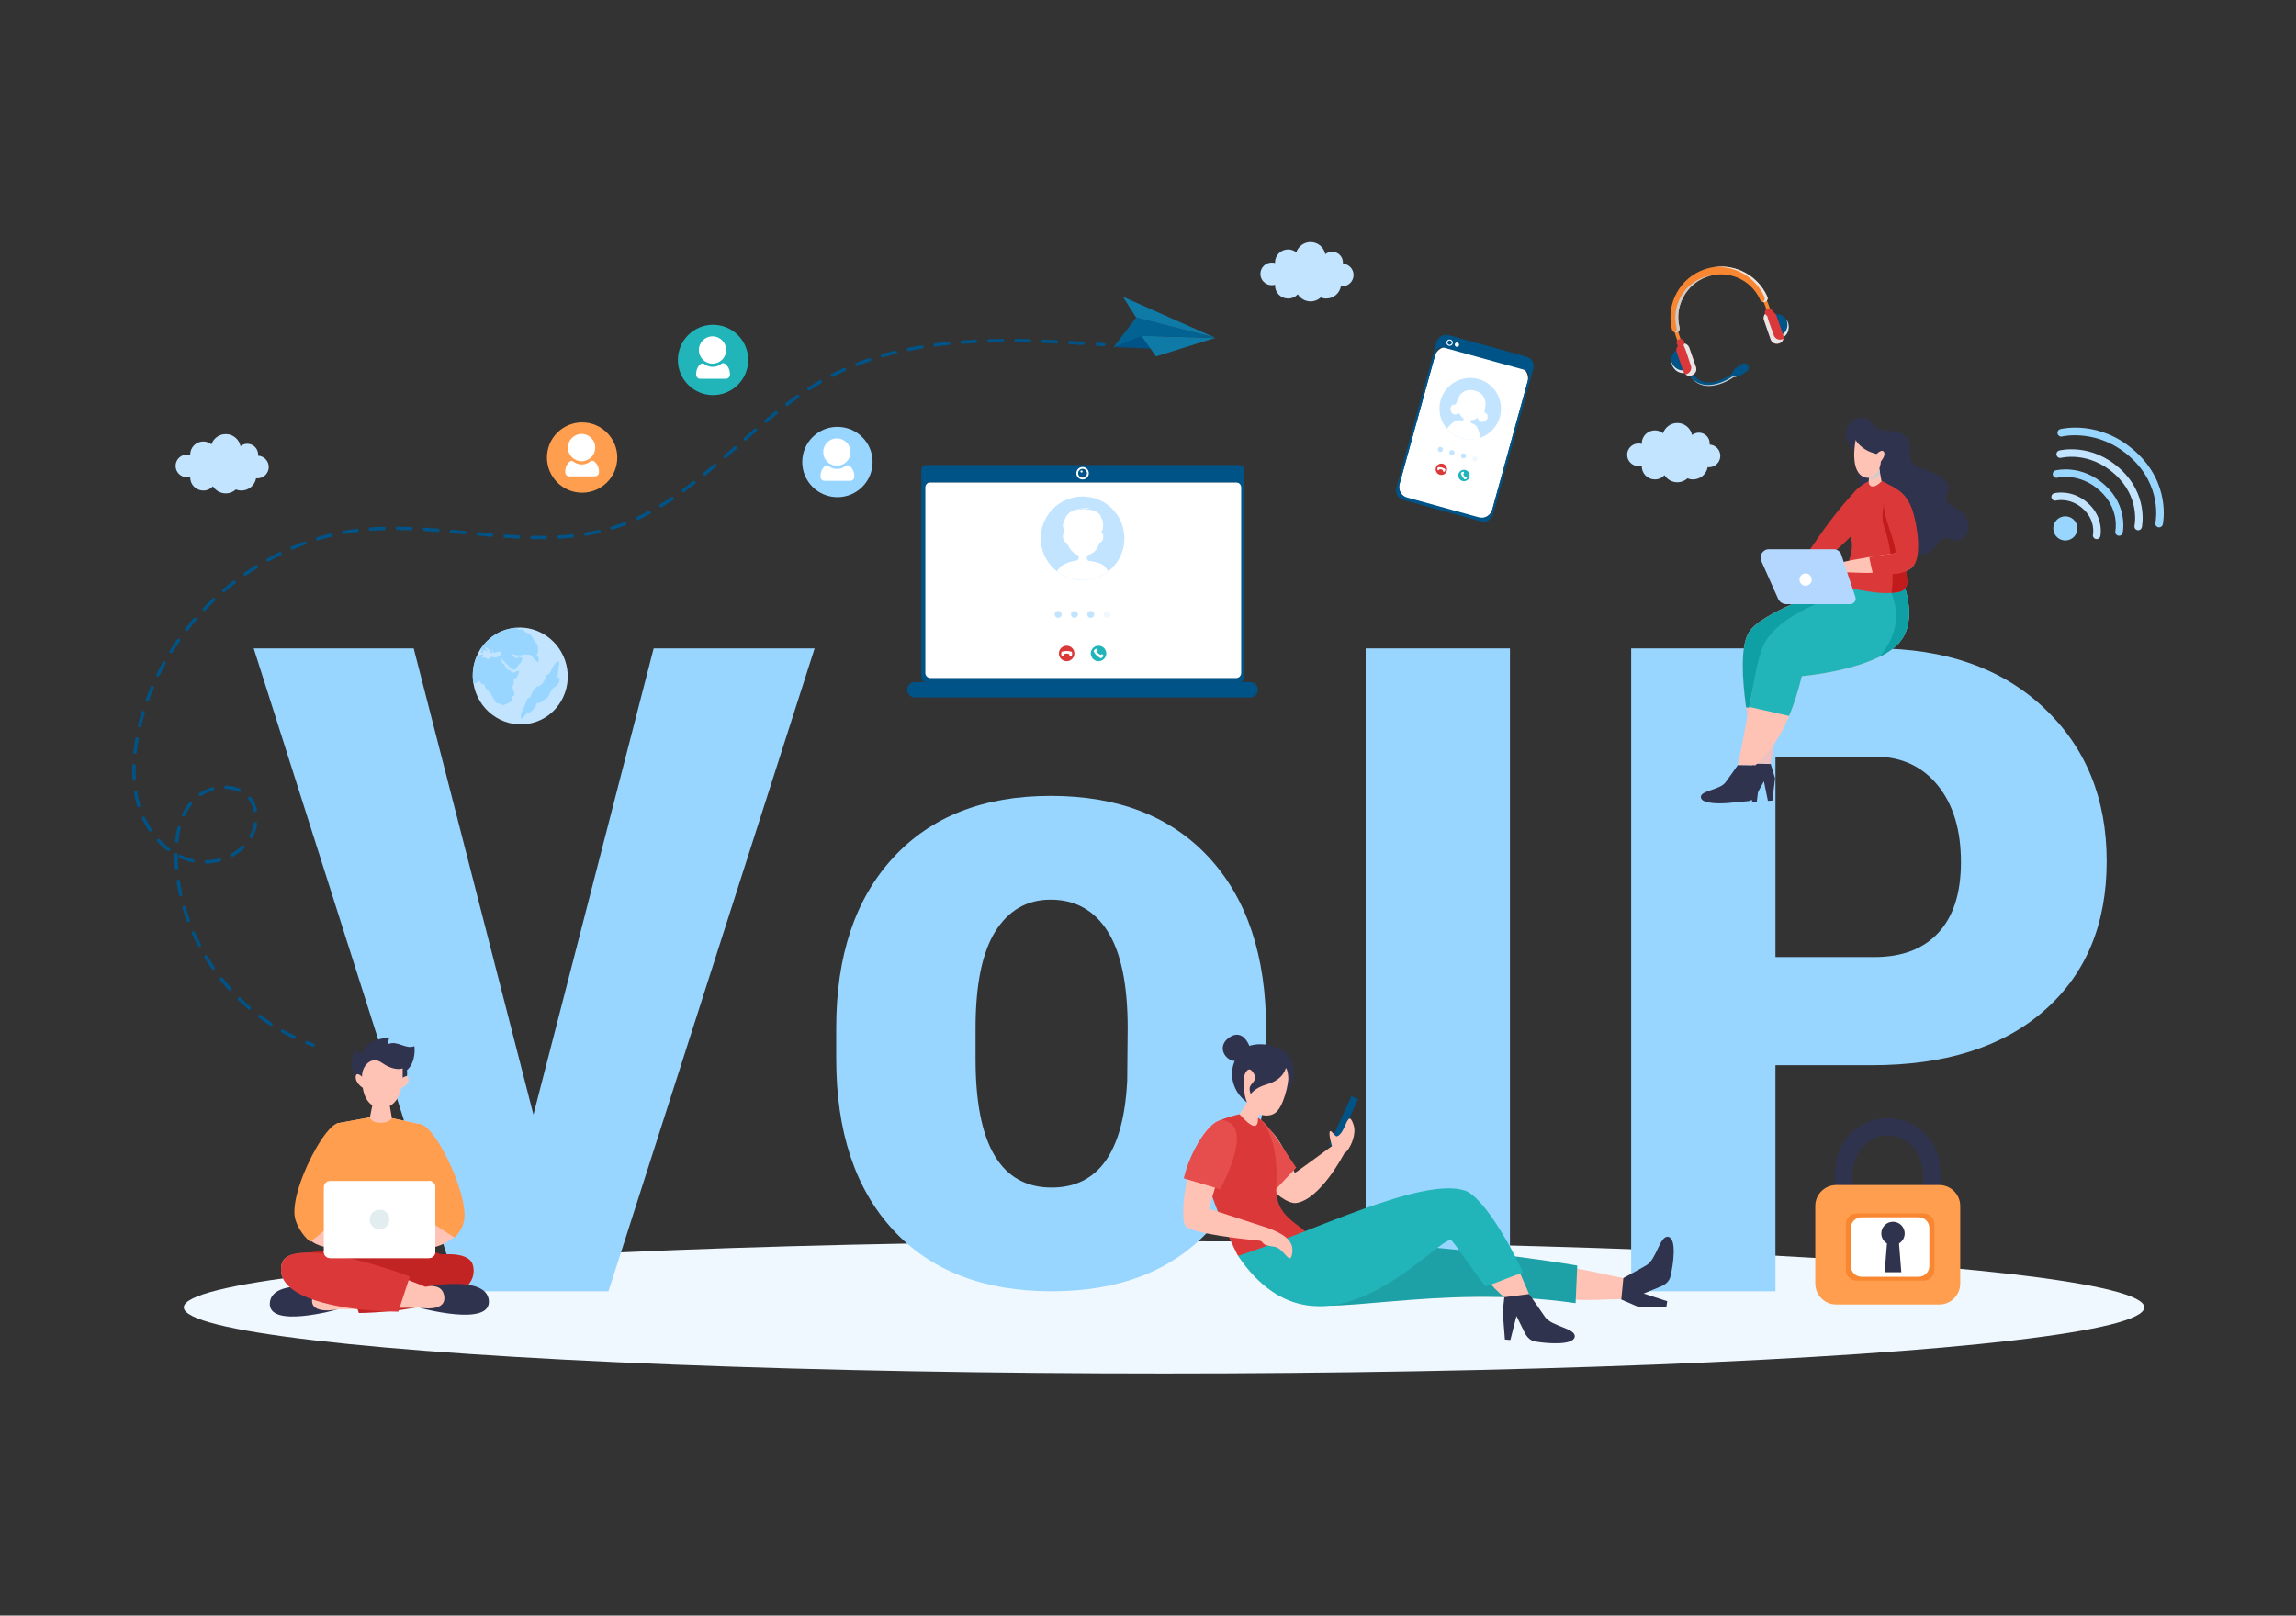 <?xml version="1.0" encoding="utf-8"?>
<svg xmlns="http://www.w3.org/2000/svg" enable-background="new 0 0 1364 960" id="Layer_1" version="1.1" viewBox="0 0 1364 960" x="0" y="0">
  <rect x="0" y="0" width="1364" height="960" fill="#333333" stroke="none"/>
  <ellipse cx="691.54" cy="776.86" fill="#eff8ff" rx="582.35" ry="39.28"/>
  <path d="M316.9,662.37l71.42-277.06h95.62L361.5,767.31h-89.21L150.73,385.3h95.04L316.9,662.37z" fill="#99d6ff"/>
  <path d="M496.77,610.94c0-43.03,11.27-76.78,33.82-101.28c22.54-24.49,53.74-36.73,93.58-36.73    c40.23,0,71.61,12.25,94.16,36.73c22.54,24.49,33.82,58.42,33.82,101.8v18.1c0,43.21-11.18,76.96-33.53,101.28    c-22.35,24.31-53.64,36.47-93.87,36.47c-40.43,0-71.86-12.2-94.31-36.6s-33.67-58.29-33.67-101.67V610.94z M579.56,629.57    c0,50.73,15.06,76.09,45.19,76.09c27.79,0,42.75-21.16,44.89-63.49l0.29-31.22c0-25.88-3.99-45.08-11.95-57.59    c-7.97-12.5-19.24-18.76-33.82-18.76c-13.99,0-24.93,6.26-32.8,18.76c-7.87,12.51-11.81,31.71-11.81,57.59V629.57z" fill="#99d6ff"/>
  <path d="M897.03,767.31h-85.71V385.3h85.71V767.31z" fill="#99d6ff"/>
  <path d="M1054.75,632.98v134.33h-85.71V385.3h144.6c41.98,0,75.46,11.72,100.43,35.16    c24.97,23.44,37.46,53.88,37.46,91.31c0,37.43-12.34,67-37.02,88.68c-24.68,21.69-58.89,32.53-102.62,32.53H1054.75z     M1054.75,568.7h58.89c16.33,0,28.96-4.81,37.9-14.43c8.94-9.62,13.41-23.61,13.41-41.98c0-19.06-4.57-34.24-13.7-45.52    c-9.14-11.28-21.38-17.01-36.73-17.18h-59.76V568.7z" fill="#99d6ff"/>
  <path d="M735.08,286.61H551.44c-1.68,0-3.05,1.36-3.05,3.05v111.03c0,1.68,1.37,3.05,3.05,3.05h183.63     c1.68,0,3.04-1.36,3.04-3.05V289.66C738.12,287.98,736.76,286.61,735.08,286.61z" fill="#fff"/>
  <path d="M742.72,405.31H543.54c-2.52,0-4.57,2.05-4.57,4.57l0,0c0,2.52,2.05,4.57,4.57,4.57h199.19     c2.52,0,4.57-2.05,4.57-4.57l0,0C747.29,407.35,745.25,405.31,742.72,405.31z" fill="#005387"/>
  <path d="M736.43,276.35H550.09c-1.53,0-2.77,1.25-2.77,2.8v123.36c0,1.54,1.24,2.8,2.77,2.8h186.34        c1.53,0,2.77-1.25,2.77-2.8V279.14C739.2,277.6,737.96,276.35,736.43,276.35z M737.36,399.89c0,1.67-1.35,3.03-3.01,3.03        H552.74c-1.66,0-3.02-1.36-3.02-3.03V289.64c0-1.67,1.35-3.03,3.02-3.03h181.61c1.66,0,3.01,1.36,3.01,3.03V399.89z" fill="#005387"/>
  <path d="M639.43,281.2c0-2.04,1.66-3.7,3.7-3.7c2.04,0,3.7,1.66,3.7,3.7c0,2.04-1.66,3.7-3.7,3.7        C641.09,284.9,639.43,283.24,639.43,281.2z" fill="#fff"/>
  <path d="M640.5,281.2c0-1.45,1.18-2.63,2.63-2.63c1.45,0,2.63,1.18,2.63,2.63c0,1.45-1.18,2.63-2.63,2.63        C641.68,283.83,640.5,282.65,640.5,281.2z" fill="#005387"/>
  <circle cx="642.5" cy="280.17" fill="#fff" r=".63"/>
  <circle cx="628.64" cy="365.09" fill="#c2e4ff" r="2.05"/>
  <circle cx="638.3" cy="365.09" fill="#c2e4ff" r="2.05"/>
  <circle cx="647.96" cy="365.09" fill="#c2e4ff" r="2.05"/>
  <circle cx="657.63" cy="365.09" fill="#eff8ff" r="2.05"/>
  <circle cx="643.13" cy="319.87" fill="#c2e4ff" r="24.85"/>
  <circle cx="652.6" cy="388.3" fill="#21b5ba" r="4.6"/>
  <path d="M655.22,389.01c-0.39-0.36-0.83-0.29-1.18-0.02c-0.2,0.15-0.45,0.11-0.66-0.02       c-0.56-0.35-1.08-0.75-1.44-1.38c-0.12-0.22-0.2-0.46-0.05-0.66c0.64-0.88-0.4-1.92-1.27-1.16c0,0-0.48,0.49-0.48,0.49l0,0       c-0.35,0.31-0.56,0.65-0.28,1.13c0.79,1.39,2,2.6,3.7,3.61c0.69,0.41,1.13-0.2,1.53-0.62c0,0,0,0,0,0       C655.52,390.03,655.63,389.4,655.22,389.01z" fill="#fff"/>
  <g>
    <circle cx="633.66" cy="388.3" fill="#db3939" r="4.6"/>
    <path d="M636.29,387.2c-1.53-0.45-3.24-0.48-5.17-0.02c-0.78,0.19-0.67,0.93-0.67,1.51c0,0,0,0,0,0      c-0.07,0.54,0.29,1.06,0.86,1.06c0.53-0.01,0.79-0.37,0.86-0.81c0.04-0.25,0.25-0.39,0.49-0.44c0.65-0.13,1.3-0.21,2,0      c0.24,0.07,0.46,0.2,0.5,0.44c0.15,1.08,1.62,1.11,1.72-0.05c0,0,0-0.69,0-0.69C636.91,387.75,636.81,387.35,636.29,387.2z" fill="#fff"/>
  </g>
  <path d="M654.63,335.4C654.63,335.4,654.62,335.4,654.63,335.4c-1.3-0.82-2.85-1.19-3.57-1.33c0,0-0.01,0-0.01,0    c-1.45-0.4-2.94-0.67-4.08-0.8c-0.05-0.01-0.1-0.01-0.15-0.01c-0.05-0.01-0.1-0.01-0.15-0.02c-0.01,0-0.01,0-0.02,0    c-0.04,0-0.08-0.01-0.12-0.01c-0.02,0-0.05,0-0.07-0.01c-0.01,0-0.03-0.01-0.04-0.01c-0.25-0.17-0.42-0.47-0.53-0.85    c-0.05-0.18-0.09-0.37-0.11-0.58c-0.01-0.16-0.04-0.92-0.05-1.74c4.9-1.37,6.67-4.57,7.24-7.31c2.74-0.81,2.75-4.33,2.1-5.54    c-0.24-0.45-0.6-0.54-0.97-0.46c0.74-1.27,1.39-3.09,1.21-5.43c-0.03-0.95-0.2-1.66-0.39-2.17c-0.01-0.02-0.01-0.04-0.01-0.06    c0,0,0,0-0.01,0c-0.27-0.68-0.57-0.97-0.57-0.97c-0.99-5.11-7.48-5.52-10.02-5.19c0.67-0.88,3.19-0.64,3.19-0.64    c-2.1-0.9-3.23-0.12-3.79,0.58c0.33-1.01,0.84-1.42,0.84-1.42c-0.84,0.24-1.1,0.92-1.17,1.41c-0.24-0.44-0.71-1-1.6-0.93    c0,0,0.56,0.19,1.18,0.92c-3.53-1.02-8.81,1.22-10.28,5.52c-0.26,0.4-0.54,0.96-0.84,1.76c-0.53,1.42-0.38,3.38-0.38,3.38    l0.53-0.42c0,0-0.19,1.87,0.52,3.61c-0.27,0.01-0.52,0.14-0.71,0.48c-0.66,1.23-0.64,4.84,2.23,5.58    c0.19,0.59,0.41,1.18,0.68,1.74c1.13,2.39,3.36,4.67,6.11,5.55c-0.01,0.65-0.02,1.24-0.11,1.76c-0.09,0.58-0.2,0.75-0.57,1.13    h-0.01c-0.03,0.01-0.07,0.01-0.12,0.02c-0.17,0.03-0.43,0.08-0.73,0.14c-0.05,0.01-0.09,0.02-0.14,0.03    c-0.61,0.12-1.32,0.26-1.69,0.34c-0.43,0.1-0.94,0.24-1.47,0.41c0-0.02-0.01-0.04-0.02-0.06c0,0-4.02,1.18-5.89,2.97    c-0.81,0.73-1.55,1.65-2.2,2.7c0.36,0.28,0.73,0.55,1.1,0.81c0.48,0.33,0.98,0.65,1.48,0.96c0.73,0.43,1.49,0.83,2.27,1.19    c1.98,0.91,4.1,1.57,6.32,1.93c1.32,0.22,2.68,0.33,4.07,0.33c1.6,0,3.17-0.15,4.69-0.44c1.91-0.36,3.75-0.95,5.48-1.72    c0.97-0.43,1.91-0.93,2.8-1.48c0.29-0.18,0.57-0.36,0.86-0.55c0.51-0.34,1.01-0.7,1.49-1.08    C657.37,337.63,656.12,336.19,654.63,335.4z" fill="#fff"/>
  <g>
    <path d="M202.57,741.53c0,0-26.73,3.95-26.27,3.69c0.46-0.27,48.92,24.59,48.92,24.59l47.75-21.39l-23.67-6.88     H202.57z" fill="#c22323"/>
    <path d="M212.84,778c-0.14,0-0.27,0-0.4,0c-0.08,0-0.16,0-0.25,0c-6.8,0.08-11.24-0.09-11.24-0.09      s-0.33,0.07-0.92,0.2c-5.81,1.21-37.16,7.18-34.49-4.63c2.34-10.37,21.15-9.08,28.69-8.13c0.03,0,0.05,0.01,0.07,0.01      c1.88,0.24,3.04,0.45,3.04,0.45s3.74-1.61,9.65-3.9c0.24-0.1,0.49-0.2,0.74-0.29c19.45-7.55,60.37-21.86,70.96-13.26      c0,0.01,0,0.01,0,0.01c0.12,0.09,0.23,0.19,0.34,0.29c0.01,0,0.02,0,0.02,0.02c0.11,0.11,0.22,0.22,0.33,0.33      c0.09,0.09,0.18,0.19,0.27,0.3c0.03,0.03,0.07,0.07,0.1,0.11c0.12,0.15,0.23,0.3,0.33,0.46c0,0.01,0,0.01,0,0.01      c0.11,0.17,0.22,0.34,0.31,0.52c0.09,0.17,0.17,0.35,0.25,0.53c0.17,0.39,0.3,0.8,0.4,1.24c0.1,0.44,0.18,0.88,0.23,1.3      c0.1,0.77,0.14,1.51,0.1,2.24C280.52,774.78,235.01,777.71,212.84,778z" fill="#ffc3b5"/>
    <path d="M213.19,780.22l-0.75-2.22l-0.33-0.97c0-0.01,0-0.01,0-0.01l-5.11-15.12l-0.73-2.17      c19.47-7.56,61.66-20.37,72.43-11.4l0,0.01c0.12,0.1,0.23,0.2,0.34,0.31c0.01,0,0.02,0,0.02,0.02c0.11,0.11,0.22,0.22,0.33,0.33      c0.09,0.09,0.18,0.19,0.27,0.3c0.03,0.03,0.07,0.07,0.1,0.11c0.12,0.15,0.23,0.3,0.33,0.46c0,0.01,0,0.01,0,0.01      c0.11,0.17,0.22,0.34,0.31,0.52c0.09,0.17,0.17,0.35,0.25,0.53c0.17,0.39,0.3,0.8,0.4,1.24c0.1,0.44,0.18,0.88,0.23,1.3      c0.1,0.77,0.14,1.51,0.1,2.24C280.59,775.02,235.37,779.93,213.19,780.22z" fill="#c22323"/>
    <path d="M197.33,765.86c0,0-35.46-6.93-37.01,8.06c-1.66,16.1,40.61,4.05,40.61,4.05s-16.3,3.57-15.53-5.58      C186.16,763.55,197.33,765.86,197.33,765.86z" fill="#30334d"/>
    <path d="M250.02,705.01c-6.96,9.77-0.73,36.52-0.73,36.52h-46.72c1.29-1.83,4.93-24.89-3.26-37.6     c-13.22-20.5,1.02-36.44,1.02-36.44l19.43-3.53l1.24-6.19l0.85-4.26l0.2-0.99h8.74l0.32,1.86l0.68,4.05l1.01,5.97l17.86,3.88     C250.66,668.28,265.96,682.62,250.02,705.01z" fill="#ffc3b5"/>
    <path d="M250.02,705.02c-6.96,9.77-0.73,36.52-0.73,36.52h-46.72c1.1-1.56,3.9-18.52-0.36-31.36     c-0.74-2.25-1.7-4.36-2.91-6.25c-13.22-20.5,1.02-36.44,1.02-36.44l19.44-3.54c0.75,4.35,11.35,4.09,13.04,0.45l17.86,3.88     C250.66,668.28,265.96,682.61,250.02,705.02z" fill="#ff9e4f"/>
    <path d="M202.57,741.53c1.1-1.56,3.9-18.52-0.36-31.36c9.21-2.68,7.66,22.89,23,31.36H202.57z" fill="#c4626e"/>
    <path d="M275.43,725.34c-0.49,3.03-2.62,6.31-5.77,9.55c-8.07,8.29-24.51,7.92-35.79,10.93l-1.18-6.01     c0,0,20.13-5.68,24.46-12.74c0.46-0.75,0.78-1.46,0.91-2.08c1.47-7.04-6.68-15.84-6.68-15.84l-0.87-40.86     C250.51,668.3,277.88,709.95,275.43,725.34z" fill="#ffc3b5"/>
    <path d="M275.7,725.34c-0.52,2.85-2.23,6.42-5.07,9.54c-0.3,0.33-0.8,0.38-1.17,0.15l-3.46-2.25l-9.07-5.88     c0.46-0.75,0.7-1.51,0.82-2.14c1.47-7.04-11.59-17.92-11.59-17.92l3.14-38.8c4.21-0.19,11.11,9.41,16.85,21.17     c0,0,0.01,0.02,0.02,0.04C272.37,701.99,277.19,717.24,275.7,725.34z" fill="#ff9e4f"/>
    <path d="M218.99,739.92l0.2,4c0.36-0.13,0.33-0.65-0.04-0.73c-10.05-2.08-26.57,0.8-34.61-6.03     c-4.96-4.21-7.66-9.4-8.3-13.4c-2.45-15.39,24.24-56.23,24.24-56.23l-0.99,40.81c0,0-8.15,8.8-6.68,15.84     c0.26,1.25,1.25,2.8,2.7,4.48C201.54,735.73,218.99,739.92,218.99,739.92z" fill="#ffc3b5"/>
    <path d="M192.81,724.17c0.26,1.25,1.96,2.35,3.4,4.03l-8.43,7.01l-3.39,2.81c-4.96-4.22-7.87-9.61-8.96-13.51     c-1.69-6,0.71-16.26,4.76-26.44c0.02-0.06,0.03-0.08,0.03-0.08c6.1-15.37,15.92-30.54,21.05-30.67l2.96,41.41     C204.24,708.73,191.35,717.13,192.81,724.17z" fill="#ff9e4f"/>
    <path d="M285.08,772.16c2.81,12.01-29.16,6.19-35.09,5.01c-0.61-0.12-0.94-0.19-0.94-0.19s-4.63,0.22-11.7,0.19      c-0.14,0-0.28,0-0.41,0c-10.26-0.05-25.43-0.61-39.03-3.04c-16.68-2.97-31-8.74-30.97-19.78c0-0.02,0-0.04,0-0.06      c0-0.45,0.03-0.91,0.09-1.37c0-0.01,0-0.02,0-0.02c0.06-0.48,0.14-0.96,0.24-1.46c0.09-0.45,0.22-0.87,0.4-1.27      c0.07-0.18,0.15-0.36,0.25-0.54c0.1-0.18,0.2-0.36,0.31-0.54c0,0,0.01,0,0-0.01c0.1-0.16,0.22-0.32,0.34-0.47      c0.03-0.04,0.07-0.09,0.1-0.12c0.08-0.11,0.17-0.22,0.27-0.31c0.11-0.11,0.21-0.23,0.33-0.33c0-0.01,0.01-0.02,0.02-0.02      c1.29-1.2,3.1-2.02,5.32-2.51c15.25-3.39,49.86,8.48,67.41,15.12c0.25,0.09,0.51,0.19,0.76,0.29c6.03,2.28,9.86,3.89,9.86,3.89      s1.18-0.23,3.09-0.49c0.02,0,0.05,0,0.08-0.01C263.46,763.09,282.6,761.62,285.08,772.16z" fill="#ffc3b5"/>
    <path d="M243.49,758.51l-0.73,2.21l-5.41,16.44l-0.75,2.27c-9.31-0.04-22.61-0.86-35.09-3.17c0,0,0,0-0.01-0.01      c-18.18-3.37-34.63-9.92-34.57-21.92c0-0.02,0-0.04,0-0.06c0-0.45,0.04-0.91,0.09-1.37c0-0.01,0-0.02,0-0.02      c0.06-0.48,0.14-0.96,0.24-1.46c0.09-0.45,0.22-0.87,0.4-1.27c0.07-0.18,0.15-0.36,0.25-0.54c0.1-0.18,0.2-0.36,0.31-0.54      c0,0,0.01,0,0-0.01c0.1-0.16,0.22-0.32,0.34-0.47c0.03-0.04,0.07-0.09,0.1-0.12c0.08-0.11,0.17-0.22,0.27-0.31      c0.11-0.11,0.21-0.23,0.33-0.33c0-0.01,0.01-0.02,0.02-0.02c1.33-1.28,3.24-2.18,5.58-2.74      C190.54,741.26,225.98,751.88,243.49,758.51z" fill="#db3939"/>
    <path d="M252.63,764.67c0,0,36.06-7.35,37.76,7.9c1.83,16.39-41.33,4.46-41.33,4.46s15.76,2.99,14.9-6.32      C263.12,761.71,252.63,764.67,252.63,764.67z" fill="#30334d"/>
    <path d="M258.59,705.48v38.35c0,2.06-1.67,3.74-3.74,3.74H196.1c-2.06,0-3.74-1.67-3.74-3.74v-38.35     c0-2.06,1.67-3.74,3.74-3.74h58.75C256.92,701.74,258.59,703.42,258.59,705.48z" fill="#fff"/>
    <g>
      <path d="M219.63,724.66c0-3.23,2.62-5.85,5.85-5.85c3.23,0,5.85,2.62,5.85,5.85c0,3.23-2.62,5.85-5.85,5.85     C222.25,730.51,219.63,727.89,219.63,724.66z" fill="#e2edf0"/>
    </g>
    <g>
      <path d="M258.59,705.48v38.35c0,2.06-1.67,3.74-3.74,3.74H196.1c-2.06,0-3.74-1.67-3.74-3.74     c59.42,2.73,66.23-5.99,62.49-42.08C256.92,701.74,258.59,703.42,258.59,705.48z" fill="#fff"/>
    </g>
    <g>
      <path d="M212.71,642.24c0,0-7.52-8.06-1.42-18.76c0,0,1.84,3.34,4.03,2.42c0,0,0.12-7.82,16-9.44     c0,0-1.15,3.11-0.58,3.91c5.24-2.3,10.32,3.41,15.42,1.27c0,0,1.41,9.07-4.46,14.36c0,0,0.89,3.13-1.18,6.24     C238.45,645.35,212.71,642.24,212.71,642.24z" fill="#30334d"/>
    </g>
    <g>
      <path d="M215.08,639.81c0,0-3.43-3.35-3.75-0.1c-0.38,3.85,4.2,6.72,4.2,6.72s1.12,11.91,11.17,11.91     c9.97,0,11.64-11.96,11.64-11.96s5.24-1.43,4.13-5.96c-0.53-2.15-3.26,0.05-3.26,0.05v-5.66c0,0-2.8,1.42-8.19-0.89     c-3.91-1.68-5.3-4-8.64-3.87C218.57,630.2,214.93,634.37,215.08,639.81z" fill="#ffc3b5"/>
    </g>
  </g>
  <g>
    <path d="M1051.81,454.35c3.27-16.58,5.06-30.14,4.6-42.09c-0.32-8.76-1.19-16.8-1.89-24.89l50.81-29.09l16.14-9.25     h-30.94c0,0-44.13,14.31-51.62,26.78c-5.03,8.39-3.99,27.31-1.63,44.47c2.49,17.99,6.46,34.06,6.46,34.06H1051.81z" fill="#edc0c1"/>
    <path d="M1051.93,453.98l2.6,8.52l-1.63,13.24l-2.62,0.13l-2.39-11.59l-4.23,7.7c-1.14,2.07-2.85,3.77-5.2,4.07     c-6.19,0.8-18.27,1.01-18.77-3.05c-0.51-4.17,11.2-4.35,14.62-8.94c3.31-4.44,7.3-10.25,7.3-10.25L1051.93,453.98z" fill="#30334d"/>
    <path d="M1037.29,420.29l10.52,1.73l8.6-9.76l37.98-43.07l10.93-10.9l9.26-9.25h-24.05c0,0-44.13,14.31-51.62,26.78     C1033.88,384.21,1034.93,403.13,1037.29,420.29z" fill="#0fa0a6"/>
    <path d="M1042.68,454.84c9.25-7.93,15.39-17.97,20.19-29.4c3.11-7.41,5.53-15.37,7.56-23.63     c0,0,47.08-3.98,59.47-22c8.44-12.28,1.67-30.78,1.67-30.78c-8.04,0.25-18.59-1.51-25.26,0.65     c-25.11,8.12-52.07,18.81-58.34,36.19c-3.7,10.26-6.25,21.6-8.81,34.18c-2.11,10.39-4.02,22.47-6.81,34.62L1042.68,454.84z" fill="#ffc3b5"/>
    <path d="M1039.17,420.05l15.7,3.57l8,1.82c3.11-7.41,5.53-15.37,7.56-23.63c0,0,27.72-2.35,46.21-11.56     c5.61-2.8,10.38-6.24,13.25-10.43c7.72-11.24,2.71-27.69,1.81-30.39c-0.09-0.25-0.13-0.38-0.13-0.38h-0.06     c-8.04,0.23-19.49-2.28-26.14-0.12c-25.11,8.12-52.33,19.23-58.6,36.6C1043.06,395.78,1041.72,407.47,1039.17,420.05z" fill="#21b5ba"/>
    <path d="M1116.64,390.24c5.61-2.8,10.38-6.24,13.25-10.43c7.72-11.24,2.71-27.69,1.81-30.39     c-0.09-0.25-0.13-0.38-0.13-0.38h-0.06l-7.87,3.27C1129.25,366.51,1126.05,378.99,1116.64,390.24z" fill="#0fa0a6"/>
    <path d="M1099.59,250.65c2.58-2.6,6.97-3.44,10.08-1.5c2.31,1.44,3.68,4.09,6.01,5.5c3.54,2.14,8.16,0.85,12.11,2.04     c3.76,1.14,6.65,4.72,6.97,8.63c0.23,2.82-0.72,5.83,0.48,8.38c1,2.12,3.23,3.34,5.38,4.25c5.27,2.23,11.22,3.61,15.14,7.78     c1.17,1.24,2.16,2.85,1.98,4.55c-0.17,1.72-1.48,3.16-1.69,4.87c-0.22,1.91,1,3.73,2.53,4.89c1.53,1.16,3.37,1.84,5.06,2.75     c4.75,2.55,9.6,11.82,1.52,17.94c-3.44,2.61-11.74-4.46-13.77,2.07c-0.46,1.48-5.41,5.96-6.92,6.29     c-14.32,3.14-28.23-18.6-31.44-27.77c-8.95-10.5-10.43-19.37-7.59-29.64c-2.7-2.49-7.83-7.21-8.57-10.81     C1096.14,257.27,1097,253.25,1099.59,250.65z" fill="#30334d"/>
    <path d="M1101.43,316.59c-5.28,6.39-15.1,13.66-20.51,19.94c-2.67-2.31-5.77-3.46-8.01-6.4      c9.09-13.78,19.08-27.93,30.69-39.75C1101.44,299.37,1103.95,307.72,1101.43,316.59z" fill="#db3939"/>
    <path d="M1088.3,349.78c12.45-1.66,22.66,3.51,35.34,2.52c1.53-0.12,3.1-0.32,4.7-0.63c2.95-0.59,5-3.29,4.7-6.28     l-4.18-40.8l-3.68-12.55l-0.85-2.88l-6.6-3.54l-7.25,0.25c-10.82,4.7-18.28,17.41-11.72,31.45     C1105.12,330.98,1088.3,349.78,1088.3,349.78z" fill="#db3939"/>
    <path d="M1110.15,285.99c0,4.11,3.81,4.11,7.64,0l-0.9-4.96l-0.56-3.09l-5.75,2.87l-0.42,5.06L1110.15,285.99z" fill="#ffc3b5"/>
    <path d="M1119.9,314.91c2.89,7.87,5.83,26.64,3.74,37.39c1.53-0.12,3.1-0.32,4.7-0.63c2.95-0.59,5-3.29,4.7-6.28     l-4.18-40.8l-3.68-12.55c-3.24,2.55-5.11,5.72-5.11,5.72S1116.35,305.33,1119.9,314.91z" fill="#c21b1b"/>
    <path d="M1085,335.81c3.3,5.02,5.32,4.12,9.75,4.39c5.77-0.33,11.95,0.56,17.78,0.1      c7.03-0.55,17.37,1.72,23.09-2.95c5.72-4.67-1.53-27.72-3.22-32.91c-2.24-6.89-4.76-9.89-8.07-15.33      c1.48,5.28,2.97,10.32,4.45,15.5c-0.93,8.03-1.71,16.1-2.54,24.13c-5.68,0.77-9.96,1.27-15.96,2.29      c-5.3,0.9-12.53,2.13-18.04,3.64C1087.37,332.02,1081.7,330.78,1085,335.81z" fill="#ffc3b5"/>
    <path d="M1110.47,330.98c0.59,3.21,1.23,6.15,2.06,9.48c7.44,0.35,16.45,2.48,23.39-3.36      c6.93-5.84,2.27-29.48-0.53-35.95c-3.01-6.94-6.36-9.49-11.91-12.43c-10.62,10.68,1.38,25.84,2.74,40      C1120.95,329.41,1115.7,330.13,1110.47,330.98z" fill="#db3939"/>
    <path d="M1102.23,354.7l-8.59-25.78c-0.88-1.58-2.55-2.56-4.36-2.56h-38.37c-3.61,0-6.02,3.71-4.56,7.01l9.98,22.45     c0.86,1.94,2.78,3.19,4.9,3.19h37.88C1101.36,359,1102.94,356.82,1102.23,354.7z" fill="#b3d7ff"/>
    <path d="M1110.3,284.27c0.39,0.05,1.66,0.51,2.12,0.43c2.38-0.42,3.44-1.51,4.47-3.67l-0.56-3.09l-5.75,2.87     L1110.3,284.27z" fill="#ccc"/>
    <path d="M1102.42,261.44c0,0,2.87,6.08,12.49,8.33c0,0,3-3.28,4.3-1.23c1.3,2.05-1.84,5.67-1.84,5.67     c-0.36,5.95-4.64,10.67-9.08,9.56C1098.2,281.23,1102.42,261.44,1102.42,261.44z" fill="#ffc3b5"/>
    <path d="M1042.68,454.84l2.6,8.52l-1.63,13.24l-2.62,0.13l-2.39-11.59l-4.23,7.7c-1.14,2.07-2.85,3.77-5.2,4.07     c-6.19,0.8-18.27,1.01-18.77-3.05c-0.51-4.17,11.2-4.35,14.62-8.94c3.31-4.44,7.3-10.25,7.3-10.25L1042.68,454.84z" fill="#30334d"/>
    <g>
      <path d="M1075.25,346.97c1.42-1.42,1.42-3.73,0-5.15c-1.42-1.42-3.73-1.42-5.15,0c-1.42,1.42-1.42,3.73,0,5.15     C1071.52,348.39,1073.82,348.39,1075.25,346.97z" fill="#fff"/>
    </g>
  </g>
  <g>
    <rect fill="#005387" height="31.76" transform="scale(-1) rotate(24.43 3079.796 -3687.432)" width="4.27" x="796.16" y="650.87"/>
    <path d="M767.03,772.06c60.81-0.59,116.92-3.41,168.37,0.2c10.1,0.71,20.32-0.48,29.81-0.19      c0,0-0.09-11.18,0.1-12.41c-9.52-1.83-19.46-4.3-29.18-5.95c-45.5-7.71-93.39-13.37-143.03-17.46L767.03,772.06z" fill="#ffc3b5"/>
    <path d="M767.03,772.06c17.78,12.34,85.06-9.81,168.99,2.3l0.99-22.34c-45.5-7.71-94.28-11.69-143.93-15.77      L767.03,772.06z" fill="#1da1a6"/>
    <path d="M735.52,746.28c50.82,74.93,122.46-16.84,127.71-10.54c5.12,6.12,14.66,17.76,21.58,26.26     c4.82,5.86,8.88,8.81,8.88,8.81s20.04,7.13,15.21-0.56c0,0-2.24-5.59-5.76-13.41l0-0.03c-7.85-17.24-21.97-45.25-32.51-48.42     c-29.15-8.76-87.78,25.82-87.78,25.82L735.52,746.28z" fill="#ffc3b5"/>
    <path d="M748.27,668.11l1.08,3.76l3.47,26.46c0,0-0.76,1.87,0.41,4.48c2.65,5.93,12.09,12.68,16.75,12.04      c14.46-2,28.57-29.41,28.57-29.41c3.57-2.31,7.36-11.26,5.67-16.68c-3.61-11.51-4.51,4.83-9.98,6.46      c-1.21,0.37-3.76-4.62-4.32-2.65c-0.59,1.97,1.39,8.44,1.39,8.44s-21.58,15.91-22.07,15.92c-0.14-0.01-1.06-2.4-2.57-5.81      c-3.11-7.11-8.82-18.7-15.57-22.08C750.19,668.56,749.22,668.25,748.27,668.11z" fill="#ffc3b5"/>
    <path d="M749.35,671.88l-1.88,26.52c0,0,5.76,9.41,6.92,12.02l15.67-16.61c-4.94-6.7-15.95-26.19-22.7-29.58     L749.35,671.88z" fill="#e64e4e"/>
    <path d="M764.59,648.31c0,0,7.6-8.03,2.33-18.73c-4.71-9.58-21.75-11.25-27.67-6.53      c-11.11,8.87-9.1,25.46,2.79,32.81L764.59,648.31z" fill="#30334d"/>
    <path d="M720.43,678.05c6.8,14.71,3.09,22.02,4.39,34.04c0.8,7.39,2.29,15.41,6.54,25.46       c0.58,1.39,1.22,2.8,1.92,4.26c0.23,0.48,0.46,0.98,0.71,1.48c0.49,0.98,0.99,1.98,1.54,3.01l16.21-5.05l16.4-5.09l6.97,6.26       c0,0-15.52-11.2-20.53-19.44c-2.93-4.76-10.61-9.94-8.18-18.24c6.9-23.6,0.98-40.51,0.98-40.51l0.79-2.14l2.21-6.02l-7.8-3.41       l-2.57,3.92l-3.63,5.51c-1.2,2.25-4.43,2.46-6.98,2.71c-0.04,0-0.1,0.01-0.14,0.02c-2.68,0.31-4.88,2.44-6.83,4.7       c-0.49,0.57-0.96,1.16-1.42,1.72C719.65,672.87,721.63,677.39,720.43,678.05z" fill="#ffc3b5"/>
    <path d="M733.27,741.8c0.23,0.48,0.46,0.98,0.71,1.48c0.49,0.98,0.99,1.98,1.54,3.01       c3.37,0.24,6.78,0.29,10.19,0.12c2.36-0.1,4.73-0.3,7.09-0.61c13.98-1.78,18.18,0.53,28.71-8.14       c-9.81-11.89-24.4-13.51-23.26-33.57c1.79-31.45-10.9-39.88-10.9-39.88c0.17,7.77-4.22,5.46-11-2.13       c-0.63,0.37-15.65,2.68-18.77,10.28C710.76,688.99,719.1,712.37,733.27,741.8z" fill="#db3939"/>
    <path d="M739.99,656.57c2.64,2.94,6.02,4.65,8.16,5.51l2.21-6.02l-7.8-3.41L739.99,656.57z" fill="#ffc3b5"/>
    <path d="M739.11,646c0-0.64-0.01-1.29-0.06-1.94c0,0-0.92-4.48,1.52-7.6c2.79-3.55,5.33,3.73,5.33,3.73      c6.12,1.24,10.75-0.68,16.86-5.12c1.42-1.03,3.39,0.06,3.27,1.81c-0.51,7.25-3.53,21.45-8.78,24.67      c-2.91,1.79-6.12,1.59-9.09,0.53C741.64,659.77,739.06,652.91,739.11,646z" fill="#ffc3b5"/>
    <path d="M742.21,621.49c0,0-3.69-10.45-11.73-5.15c-8.17,5.39-2.52,14.2,3.45,14.13      C739.9,630.39,742.21,621.49,742.21,621.49z" fill="#30334d"/>
    <g>
      <path d="M764.72,645.68c0.88-0.93,1.04-9.13-0.85-11.18c0,0-1.04,6.92-11.05,9.77c-7.64,2.18-9.84,5.97-9.84,5.97      c-2.03-6.42,1.62-5.11,2.92-10.05l2.85-6.3c0,0,5.27-2.04,5.29-2.38c0.02-0.34,10.47-1.67,10.47-1.67l3.02,5.43      C767.81,639.82,767.06,643.45,764.72,645.68z" fill="#30334d"/>
    </g>
    <g>
      <path d="M735.52,746.28c50.82,74.93,121.67-15.39,126.92-9.08c5.12,6.12,13.13,18.68,20.06,27.17     c5.3-1.48,15.45-6.07,20.65-7.53l1.65-0.68c-7.84-17.24-24.15-45.38-34.63-48.73C844.36,699.18,779.05,732.33,735.52,746.28z" fill="#21b5ba"/>
    </g>
    <g>
      <path d="M704.47,728.66c4.66,4.64,36.69,7.88,43.77,8.57c0.75,0.07,1.45,0.48,1.85,1.14     c0.86,1.38,2.07,1.69,7.3,2.54c5.49,0.86,9.45,12.69,10.37,2.87c0.69-7.36-6.66-11.12-14.55-14.1l-35.06-11.42l3.72-12.69     l3.16-10.81l-1.69-27.28c-8.21,1.37-14.48,16.86-17.8,31.98C702.59,712.99,701.99,726.19,704.47,728.66z" fill="#ffc3b5"/>
    </g>
    <g>
      <path d="M703.26,700.22l21.52,6.41c0,0,20.95-37.12,2.15-40.91C718.78,664.07,706.58,685.1,703.26,700.22z" fill="#e64e4e"/>
    </g>
    <g>
      <path d="M963.17,772.21l10.18,4.41l16.61-0.17l0.52-3.23l-14.01-4.57l10.11-4.16c2.72-1.12,5.06-3,5.76-5.86     c1.85-7.54,3.8-22.47-1.15-23.65c-5.09-1.22-6.94,13.25-13.09,16.85c-5.96,3.48-13.7,7.6-13.7,7.6L963.17,772.21z" fill="#30334d"/>
    </g>
    <g>
      <path d="M893.69,770.81l-0.96,8.6l1.29,16.56l3.25,0.3l3.62-14.28l4.84,9.81c1.3,2.64,3.34,4.84,6.24,5.35     c7.65,1.34,22.67,2.28,23.52-2.74c0.87-5.16-13.69-6.04-17.69-11.93c-3.87-5.71-9.42-13.52-9.42-13.52L893.69,770.81z" fill="#30334d"/>
    </g>
  </g>
  <g>
    <path d="M1121.47,664.37L1121.47,664.37c-17.26,0-31.24,13.99-31.24,31.24v53.07h10.19v-49.71    c0-13.46,9.45-24.41,21.06-24.41c11.61,0,21.06,10.95,21.06,24.41v49.71h10.19v-53.07    C1152.71,678.36,1138.73,664.37,1121.47,664.37z" fill="#30334d"/>
    <path d="M1152.07,704.16h-61.2c-6.88,0-12.46,5.58-12.46,12.46v46.08c0,6.88,5.58,12.46,12.46,12.46h61.2    c6.88,0,12.46-5.58,12.46-12.46v-46.08C1164.53,709.74,1158.95,704.16,1152.07,704.16z" fill="#ff9e4f"/>
    <path d="M1142.8,721.04h-39.85c-3.53,0-6.4,2.86-6.4,6.4v27.12c0,3.53,2.86,6.4,6.4,6.4h39.85    c3.53,0,6.4-2.86,6.4-6.4v-27.12C1149.19,723.9,1146.33,721.04,1142.8,721.04z" fill="#f98630"/>
    <path d="M1139.79,723.31h-33.85c-3.53,0-6.4,2.86-6.4,6.4v22.56c0,3.53,2.86,6.4,6.4,6.4h33.85    c3.53,0,6.4-2.86,6.4-6.4v-22.56C1146.19,726.18,1143.33,723.31,1139.79,723.31z" fill="#fff"/>
    <path d="M1131.54,732.94c0-3.84-3.11-6.95-6.95-6.95c-3.84,0-6.95,3.11-6.95,6.95c0,2.52,1.35,4.72,3.36,5.94    l-1.36,17.11h9.89l-1.36-17.11C1130.19,737.66,1131.54,735.46,1131.54,732.94z" fill="#30334d"/>
  </g>
  <g>
    <polygon fill="#005387" points="661.6 206.21 688.81 207.39 680.4 193.75"/>
    <polygon fill="#0f7aa5" points="686.76 211.78 721.99 200.76 678.06 199.51"/>
    <polygon fill="#0f7aa5" points="722.02 200.72 667.05 176.33 675.04 188.82"/>
    <polygon fill="#026393" points="721.99 200.76 677.97 199.63 661.6 206.21 675.04 188.62"/>
  </g>
  <g>
    <path d="M186.04,621.93c-0.11,0-0.22-0.02-0.33-0.05c-1.25-0.43-2.52-0.9-3.79-1.39c-0.52-0.2-0.77-0.78-0.57-1.29     c0.2-0.51,0.78-0.77,1.29-0.57c1.25,0.48,2.5,0.94,3.72,1.36c0.52,0.18,0.8,0.75,0.62,1.27     C186.84,621.67,186.45,621.93,186.04,621.93z" fill="#005387"/>
    <path d="M174.91,617.4c-0.14,0-0.29-0.03-0.43-0.1c-2.41-1.14-4.83-2.38-7.18-3.7c-0.48-0.27-0.65-0.88-0.38-1.36     c0.27-0.48,0.88-0.65,1.36-0.38c2.31,1.29,4.69,2.52,7.06,3.63c0.5,0.24,0.71,0.83,0.48,1.33     C175.65,617.19,175.29,617.4,174.91,617.4z M160.94,609.59c-0.19,0-0.38-0.05-0.55-0.16c-2.23-1.45-4.45-3.01-6.61-4.63     c-0.44-0.33-0.53-0.96-0.2-1.4c0.33-0.44,0.96-0.53,1.4-0.2c2.13,1.6,4.31,3.13,6.51,4.56c0.46,0.3,0.59,0.92,0.29,1.38     C161.58,609.43,161.26,609.59,160.94,609.59z M148.13,599.98c-0.23,0-0.46-0.08-0.65-0.24c-2.03-1.74-4.03-3.58-5.96-5.45     c-0.4-0.39-0.4-1.02-0.02-1.41c0.39-0.4,1.02-0.4,1.41-0.02c1.89,1.85,3.86,3.65,5.86,5.37c0.42,0.36,0.47,0.99,0.11,1.41     C148.69,599.86,148.41,599.98,148.13,599.98z M136.67,588.79c-0.27,0-0.55-0.11-0.74-0.33c-1.79-1.98-3.55-4.05-5.22-6.16     c-0.34-0.43-0.27-1.06,0.16-1.4c0.43-0.34,1.06-0.27,1.41,0.16c1.65,2.07,3.38,4.11,5.14,6.06c0.37,0.41,0.34,1.04-0.07,1.41     C137.15,588.71,136.91,588.79,136.67,588.79z M126.71,576.26c-0.32,0-0.63-0.15-0.82-0.43c-1.53-2.2-3.02-4.47-4.41-6.76     c-0.29-0.47-0.14-1.09,0.33-1.37c0.47-0.29,1.09-0.14,1.37,0.33c1.37,2.25,2.83,4.49,4.34,6.66c0.32,0.45,0.21,1.08-0.25,1.39     C127.1,576.2,126.9,576.26,126.71,576.26z M118.39,562.58c-0.36,0-0.71-0.19-0.89-0.54c-1.25-2.38-2.43-4.83-3.52-7.27     c-0.22-0.5,0-1.1,0.51-1.32c0.5-0.23,1.1,0,1.32,0.51c1.07,2.4,2.24,4.81,3.47,7.15c0.26,0.49,0.07,1.09-0.42,1.35     C118.7,562.54,118.54,562.58,118.39,562.58z M111.87,547.95c-0.41,0-0.79-0.25-0.94-0.65c-0.93-2.52-1.79-5.1-2.55-7.66     c-0.16-0.53,0.15-1.09,0.67-1.24c0.53-0.16,1.09,0.15,1.24,0.67c0.75,2.52,1.59,5.05,2.51,7.54c0.19,0.52-0.07,1.09-0.59,1.28     C112.1,547.93,111.98,547.95,111.87,547.95z M107.33,532.59c-0.46,0-0.87-0.32-0.97-0.78c-0.59-2.63-1.09-5.3-1.49-7.94     c-0.08-0.55,0.29-1.06,0.84-1.14c0.54-0.08,1.06,0.29,1.14,0.84c0.39,2.59,0.89,5.22,1.46,7.8c0.12,0.54-0.22,1.07-0.76,1.19     C107.47,532.59,107.4,532.59,107.33,532.59z M104.93,516.77c-0.52,0-0.95-0.4-1-0.92c-0.11-1.38-0.19-2.79-0.25-4.18     c-0.05-1.29-0.08-2.57-0.08-3.82c0-0.55,0.45-1.04,1-1.04s1,0.4,1,0.96c0,1.3,0.03,2.56,0.08,3.82c0.06,1.36,0.14,2.74,0.25,4.1     c0.04,0.55-0.37,1.03-0.92,1.08C104.98,516.77,104.96,516.77,104.93,516.77z M122.53,513.2c-0.54,0-0.98-0.43-1-0.97     c-0.02-0.55,0.42-1.01,0.97-1.03c2.59-0.08,5.17-0.46,7.68-1.13c0.54-0.14,1.08,0.18,1.22,0.71c0.14,0.53-0.18,1.08-0.71,1.22     c-2.66,0.71-5.4,1.11-8.14,1.19C122.55,513.2,122.54,513.2,122.53,513.2z M114.57,512.5c-0.07,0-0.14-0.01-0.21-0.02     c-0.76-0.16-1.52-0.35-2.26-0.57c-1.87-0.54-3.73-1.25-5.52-2.09c-0.5-0.24-0.71-0.83-0.48-1.33c0.23-0.5,0.83-0.71,1.33-0.48     c1.7,0.8,3.46,1.46,5.23,1.98c0.69,0.2,1.4,0.38,2.12,0.53c0.54,0.12,0.88,0.65,0.77,1.19     C115.44,512.18,115.03,512.5,114.57,512.5z M137.87,509.1c-0.35,0-0.7-0.19-0.88-0.52c-0.26-0.49-0.09-1.09,0.4-1.36     c2.32-1.27,4.42-2.8,6.24-4.55c0.4-0.38,1.03-0.37,1.41,0.03c0.38,0.4,0.37,1.03-0.03,1.41c-1.94,1.88-4.19,3.51-6.67,4.86     C138.19,509.06,138.03,509.1,137.87,509.1z M100.15,505.8c-0.21,0-0.42-0.06-0.6-0.2c-2.14-1.59-4.19-3.43-6.09-5.46     c-0.38-0.4-0.36-1.04,0.05-1.41c0.4-0.38,1.04-0.35,1.41,0.05c1.82,1.94,3.78,3.7,5.82,5.22c0.44,0.33,0.53,0.96,0.21,1.4     C100.75,505.66,100.45,505.8,100.15,505.8z M105.02,500.76c-0.04,0-0.07,0-0.11-0.01c-0.55-0.06-0.95-0.55-0.89-1.1     c0.3-2.82,0.78-5.52,1.41-8.02c0.14-0.54,0.68-0.86,1.21-0.72c0.54,0.14,0.86,0.68,0.72,1.21c-0.61,2.41-1.07,5.02-1.36,7.75     C105.96,500.38,105.52,500.76,105.02,500.76z M149.17,498.06c-0.16,0-0.32-0.04-0.48-0.12c-0.49-0.26-0.67-0.87-0.4-1.36     c0.21-0.4,0.42-0.8,0.61-1.21c0.9-1.91,1.54-3.93,1.89-6.02c0.09-0.54,0.61-0.91,1.15-0.82c0.54,0.09,0.91,0.61,0.82,1.15     c-0.38,2.26-1.07,4.46-2.05,6.54c-0.21,0.45-0.43,0.88-0.66,1.31C149.87,497.87,149.52,498.06,149.17,498.06z M89.22,494.19     c-0.32,0-0.64-0.16-0.83-0.44c-1.5-2.24-2.85-4.63-4.02-7.1c-0.23-0.5-0.02-1.1,0.48-1.33c0.5-0.23,1.1-0.02,1.33,0.48     c1.12,2.38,2.42,4.68,3.87,6.84c0.31,0.46,0.19,1.08-0.27,1.39C89.6,494.13,89.41,494.19,89.22,494.19z M109.05,485.33     c-0.14,0-0.28-0.03-0.42-0.09c-0.5-0.23-0.72-0.83-0.49-1.33c1.19-2.57,2.64-4.93,4.29-7.02c0.34-0.43,0.97-0.5,1.41-0.16     c0.43,0.34,0.5,0.97,0.16,1.41c-1.56,1.96-2.92,4.19-4.05,6.61C109.79,485.11,109.43,485.33,109.05,485.33z M151.67,482.55     c-0.46,0-0.88-0.32-0.98-0.79c-0.41-1.96-1.13-3.77-2.13-5.38c-0.3-0.49-0.64-0.96-0.99-1.41c-0.34-0.43-0.27-1.06,0.16-1.41     s1.06-0.27,1.41,0.16c0.4,0.5,0.78,1.04,1.13,1.59c1.13,1.81,1.93,3.84,2.39,6.03c0.11,0.54-0.23,1.07-0.77,1.18     C151.8,482.55,151.73,482.55,151.67,482.55z M82.42,479.74c-0.43,0-0.83-0.28-0.96-0.71c-0.76-2.54-1.39-5.2-1.85-7.92     c-0.09-0.54,0.27-1.06,0.82-1.15c0.54-0.09,1.06,0.27,1.15,0.82c0.45,2.64,1.05,5.22,1.79,7.68c0.16,0.53-0.14,1.09-0.67,1.25     C82.61,479.73,82.51,479.74,82.42,479.74z M119.05,473.07c-0.33,0-0.64-0.16-0.84-0.45c-0.3-0.46-0.18-1.08,0.29-1.38     c2.28-1.5,4.83-2.65,7.56-3.41c0.53-0.14,1.08,0.16,1.23,0.7c0.15,0.53-0.16,1.08-0.7,1.23c-2.53,0.7-4.88,1.76-6.99,3.15     C119.43,473.01,119.24,473.07,119.05,473.07z M142.03,470.55c-0.13,0-0.27-0.03-0.4-0.08c-2.23-0.98-4.73-1.53-7.41-1.63     c-0.55-0.02-0.98-0.48-0.96-1.04c0.02-0.55,0.49-1,1.04-0.96c2.94,0.11,5.68,0.71,8.14,1.8c0.51,0.22,0.73,0.81,0.51,1.32     C142.78,470.32,142.41,470.55,142.03,470.55z M79.7,463.99c-0.53,0-0.97-0.41-1-0.94c-0.1-1.65-0.15-3.34-0.15-5.05     c0-1.02,0.02-2.03,0.05-3.05c0.02-0.55,0.46-1.03,1.03-0.97c0.55,0.02,0.98,0.48,0.97,1.03c-0.03,0.99-0.05,1.99-0.05,2.98     c0,1.67,0.05,3.33,0.14,4.93c0.03,0.55-0.39,1.03-0.94,1.06C79.74,463.98,79.72,463.99,79.7,463.99z M80.19,447.99     c-0.04,0-0.07,0-0.11-0.01c-0.55-0.06-0.94-0.56-0.88-1.1c0.29-2.58,0.68-5.27,1.16-7.99c0.1-0.54,0.62-0.91,1.16-0.81     c0.54,0.1,0.91,0.62,0.81,1.16c-0.47,2.68-0.86,5.32-1.14,7.86C81.13,447.61,80.69,447.99,80.19,447.99z M82.97,432.21     c-0.08,0-0.15-0.01-0.23-0.03c-0.54-0.13-0.87-0.67-0.74-1.2c0.62-2.6,1.32-5.22,2.09-7.79c0.16-0.53,0.72-0.83,1.24-0.67     c0.53,0.16,0.83,0.72,0.67,1.25c-0.76,2.54-1.45,5.12-2.06,7.68C83.83,431.9,83.42,432.21,82.97,432.21z M87.56,416.87     c-0.11,0-0.23-0.02-0.34-0.06c-0.52-0.19-0.79-0.76-0.6-1.28c0.91-2.51,1.9-5.04,2.96-7.5c0.22-0.51,0.8-0.75,1.31-0.53     c0.51,0.22,0.74,0.8,0.53,1.31c-1.04,2.44-2.02,4.93-2.92,7.4C88.35,416.62,87.97,416.87,87.56,416.87z M93.83,402.13     c-0.15,0-0.3-0.03-0.44-0.1c-0.5-0.24-0.7-0.84-0.46-1.34c1.18-2.4,2.44-4.8,3.75-7.14c0.27-0.48,0.88-0.65,1.36-0.38     c0.48,0.27,0.65,0.88,0.38,1.36c-1.29,2.31-2.53,4.68-3.7,7.04C94.56,401.93,94.2,402.13,93.83,402.13z M101.65,388.15     c-0.18,0-0.37-0.05-0.53-0.15c-0.47-0.29-0.61-0.91-0.31-1.38c1.42-2.26,2.92-4.51,4.47-6.71c0.32-0.45,0.94-0.56,1.39-0.24     c0.45,0.32,0.56,0.94,0.24,1.39c-1.53,2.17-3.01,4.4-4.41,6.62C102.3,387.99,101.98,388.15,101.65,388.15z M110.86,375.06     c-0.22,0-0.43-0.07-0.62-0.21c-0.44-0.34-0.51-0.97-0.17-1.4c1.64-2.1,3.37-4.2,5.12-6.22c0.36-0.42,0.99-0.46,1.41-0.1     c0.42,0.36,0.46,0.99,0.1,1.41c-1.73,2-3.44,4.07-5.06,6.14C111.45,374.93,111.16,375.06,110.86,375.06z M121.35,362.95     c-0.25,0-0.5-0.09-0.69-0.28c-0.4-0.38-0.41-1.02-0.03-1.41c1.85-1.93,3.77-3.84,5.72-5.68c0.4-0.38,1.03-0.36,1.41,0.04     c0.38,0.4,0.36,1.04-0.04,1.41c-1.92,1.82-3.82,3.71-5.65,5.61C121.88,362.85,121.61,362.95,121.35,362.95z M132.99,351.95     c-0.28,0-0.56-0.12-0.76-0.35c-0.36-0.42-0.31-1.05,0.11-1.41c2.03-1.74,4.14-3.45,6.25-5.09c0.44-0.34,1.07-0.26,1.4,0.18     c0.34,0.44,0.26,1.06-0.18,1.4c-2.09,1.62-4.17,3.31-6.18,5.03C133.45,351.87,133.22,351.95,132.99,351.95z M145.66,342.15     c-0.32,0-0.63-0.15-0.82-0.43c-0.32-0.45-0.2-1.08,0.25-1.39c2.2-1.53,4.47-3.03,6.73-4.44c0.47-0.29,1.09-0.15,1.38,0.32     c0.29,0.47,0.15,1.08-0.32,1.38c-2.24,1.39-4.47,2.87-6.65,4.38C146.06,342.09,145.86,342.15,145.66,342.15z M159.26,333.67     c-0.35,0-0.69-0.19-0.88-0.51c-0.27-0.48-0.09-1.09,0.39-1.36c2.34-1.3,4.75-2.56,7.15-3.73c0.5-0.24,1.1-0.04,1.34,0.46     c0.24,0.5,0.04,1.09-0.46,1.34c-2.37,1.16-4.74,2.4-7.06,3.68C159.59,333.63,159.42,333.67,159.26,333.67z M173.64,326.63     c-0.39,0-0.76-0.23-0.92-0.61c-0.22-0.51,0.02-1.1,0.53-1.31c2.48-1.05,5-2.05,7.5-2.96c0.52-0.18,1.09,0.08,1.28,0.6     c0.19,0.52-0.08,1.09-0.6,1.28c-2.47,0.9-4.96,1.88-7.4,2.92C173.91,326.6,173.78,326.63,173.64,326.63z M188.7,321.16     c-0.43,0-0.83-0.28-0.96-0.71c-0.16-0.53,0.14-1.09,0.67-1.25c2.57-0.78,5.19-1.49,7.78-2.12c0.54-0.13,1.08,0.2,1.21,0.74     c0.13,0.54-0.2,1.08-0.74,1.21c-2.56,0.62-5.14,1.32-7.67,2.09C188.89,321.15,188.79,321.16,188.7,321.16z M321.07,320.41     c-1.67,0-3.34-0.02-5.01-0.05c-0.55-0.01-0.99-0.47-0.98-1.02c0.01-0.55,0.48-0.98,1.02-0.98c2.67,0.06,5.32,0.07,7.98,0.03     c0.54-0.04,1.01,0.43,1.01,0.99c0.01,0.55-0.43,1.01-0.99,1.01C323.09,320.41,322.08,320.41,321.07,320.41z M332.1,320.11     c-0.53,0-0.97-0.41-1-0.94c-0.03-0.55,0.39-1.02,0.94-1.05c2.7-0.15,5.37-0.37,7.94-0.64c0.55-0.06,1.04,0.34,1.1,0.89     c0.06,0.55-0.34,1.04-0.89,1.1c-2.6,0.28-5.3,0.5-8.03,0.65C332.13,320.11,332.11,320.11,332.1,320.11z M308.07,320.07     c-0.02,0-0.03,0-0.05,0c-2.54-0.12-5.16-0.28-8.02-0.48c-0.55-0.04-0.97-0.52-0.93-1.07c0.04-0.55,0.52-0.94,1.07-0.93     c2.84,0.2,5.45,0.36,7.98,0.48c0.55,0.03,0.98,0.5,0.95,1.05C309.04,319.66,308.6,320.07,308.07,320.07z M292.08,318.97     c-0.03,0-0.06,0-0.09,0c-2.66-0.22-5.32-0.46-7.99-0.71c-0.55-0.05-0.95-0.54-0.9-1.09c0.05-0.55,0.54-0.96,1.09-0.9     c2.66,0.25,5.32,0.49,7.97,0.71c0.55,0.05,0.96,0.53,0.91,1.08C293.03,318.58,292.59,318.97,292.08,318.97z M348.02,318.4     c-0.48,0-0.91-0.35-0.99-0.84c-0.09-0.54,0.28-1.06,0.82-1.15c2.64-0.43,5.26-0.95,7.8-1.53c0.54-0.13,1.07,0.21,1.2,0.75     s-0.21,1.07-0.75,1.2c-2.58,0.59-5.24,1.12-7.92,1.56C348.13,318.4,348.07,318.4,348.02,318.4z M276.12,317.51     c-0.03,0-0.06,0-0.09,0c-2.66-0.25-5.32-0.5-7.97-0.74c-0.55-0.05-0.96-0.54-0.91-1.09c0.05-0.55,0.53-0.96,1.09-0.91     c2.66,0.24,5.32,0.49,7.98,0.74c0.55,0.05,0.95,0.54,0.9,1.09C277.06,317.13,276.63,317.51,276.12,317.51z M204.25,317.39     c-0.47,0-0.89-0.34-0.98-0.82c-0.1-0.54,0.26-1.06,0.8-1.16c2.65-0.48,5.33-0.9,7.97-1.22c0.55-0.08,1.05,0.32,1.11,0.87     c0.07,0.55-0.32,1.05-0.87,1.11c-2.6,0.32-5.25,0.73-7.86,1.2C204.37,317.38,204.31,317.39,204.25,317.39z M260.16,316.1     c-0.03,0-0.05,0-0.08,0c-2.88-0.23-5.49-0.41-7.97-0.57c-0.55-0.03-0.97-0.51-0.94-1.06c0.03-0.55,0.51-0.97,1.06-0.94     c2.5,0.16,5.12,0.34,8.01,0.57c0.55,0.04,0.96,0.53,0.92,1.08C261.11,315.7,260.67,316.1,260.16,316.1z M220.14,315.4     c-0.52,0-0.96-0.4-1-0.93c-0.04-0.55,0.37-1.03,0.93-1.07c2.58-0.19,5.29-0.32,8.04-0.4c0.55,0.01,1.01,0.42,1.03,0.97     c0.02,0.55-0.42,1.01-0.97,1.03c-2.73,0.08-5.41,0.21-7.96,0.39C220.19,315.4,220.17,315.4,220.14,315.4z M244.16,315.13     c-0.01,0-0.03,0-0.04,0c-2.72-0.11-5.41-0.17-7.98-0.19c-0.55,0-1-0.46-0.99-1.01c0-0.55,0.45-1,1.01-0.99     c2.59,0.02,5.29,0.09,8.04,0.19c0.55,0.02,0.98,0.49,0.96,1.04C245.14,314.7,244.7,315.13,244.16,315.13z M363.62,314.8     c-0.43,0-0.83-0.28-0.96-0.71c-0.16-0.53,0.14-1.09,0.67-1.25c0.8-0.24,1.61-0.5,2.41-0.76c1.69-0.55,3.4-1.16,5.1-1.81     c0.52-0.2,1.09,0.06,1.29,0.58c0.2,0.52-0.06,1.09-0.58,1.29c-1.73,0.66-3.47,1.28-5.19,1.85c-0.81,0.27-1.63,0.53-2.45,0.78     C363.81,314.78,363.72,314.8,363.62,314.8z M378.57,309.08c-0.38,0-0.74-0.21-0.91-0.58c-0.23-0.5-0.01-1.1,0.49-1.33     c2.36-1.09,4.75-2.28,7.11-3.55c0.49-0.26,1.09-0.08,1.35,0.41c0.26,0.49,0.08,1.09-0.41,1.35c-2.4,1.29-4.82,2.5-7.22,3.61     C378.85,309.05,378.71,309.08,378.57,309.08z M392.68,301.51c-0.34,0-0.67-0.17-0.85-0.48c-0.29-0.47-0.14-1.09,0.33-1.37     c2.2-1.34,4.45-2.79,6.7-4.3c0.46-0.31,1.08-0.19,1.39,0.27c0.31,0.46,0.19,1.08-0.27,1.39c-2.27,1.53-4.55,3-6.78,4.35     C393.04,301.47,392.86,301.51,392.68,301.51z M405.96,292.57c-0.31,0-0.61-0.14-0.81-0.41c-0.33-0.45-0.23-1.07,0.22-1.4     c2.05-1.5,4.19-3.12,6.35-4.82c0.43-0.34,1.06-0.26,1.4,0.17c0.34,0.43,0.26,1.06-0.17,1.4c-2.18,1.71-4.34,3.34-6.41,4.86     C406.38,292.51,406.17,292.57,405.96,292.57z M418.59,282.72c-0.29,0-0.57-0.12-0.77-0.36c-0.35-0.43-0.29-1.06,0.14-1.41     c1.93-1.59,3.93-3.27,6.12-5.14c0.42-0.36,1.05-0.31,1.41,0.11c0.36,0.42,0.31,1.05-0.11,1.41c-2.2,1.88-4.21,3.56-6.15,5.16     C419.03,282.64,418.81,282.72,418.59,282.72z M430.78,272.33c-0.28,0-0.56-0.12-0.75-0.34c-0.36-0.42-0.32-1.05,0.1-1.41     c2.01-1.75,4.01-3.52,6.02-5.28c0.41-0.36,1.05-0.32,1.41,0.09c0.36,0.42,0.32,1.05-0.09,1.41c-2.01,1.77-4.01,3.53-6.03,5.29     C431.25,272.25,431.02,272.33,430.78,272.33z M442.82,261.76c-0.28,0-0.55-0.12-0.75-0.34c-0.36-0.42-0.32-1.05,0.09-1.41     c2.01-1.76,4.02-3.52,6.05-5.27c0.42-0.36,1.05-0.32,1.41,0.1c0.36,0.42,0.31,1.05-0.1,1.41c-2.02,1.74-4.03,3.5-6.04,5.26     C443.29,261.67,443.06,261.76,442.82,261.76z M454.97,251.3c-0.29,0-0.57-0.12-0.77-0.36c-0.35-0.42-0.3-1.05,0.12-1.41     c2.17-1.82,4.2-3.49,6.21-5.1c0.43-0.35,1.06-0.28,1.41,0.15c0.35,0.43,0.28,1.06-0.15,1.41c-1.99,1.6-4.01,3.26-6.18,5.08     C455.42,251.22,455.19,251.3,454.97,251.3z M467.47,241.27c-0.3,0-0.6-0.14-0.8-0.4c-0.33-0.44-0.25-1.07,0.19-1.4     c2.19-1.66,4.38-3.26,6.49-4.76c0.45-0.32,1.08-0.21,1.39,0.24s0.21,1.08-0.24,1.39c-2.1,1.48-4.26,3.07-6.44,4.72     C467.9,241.21,467.68,241.27,467.47,241.27z M480.57,232.05c-0.33,0-0.65-0.16-0.84-0.46c-0.3-0.46-0.17-1.08,0.3-1.38     c2.3-1.48,4.61-2.9,6.87-4.21c0.48-0.28,1.09-0.11,1.37,0.36c0.28,0.48,0.11,1.09-0.36,1.37c-2.23,1.29-4.52,2.69-6.79,4.16     C480.95,232,480.76,232.05,480.57,232.05z M494.44,224.03c-0.36,0-0.71-0.2-0.89-0.54c-0.25-0.49-0.06-1.09,0.44-1.35     c2.37-1.21,4.82-2.38,7.27-3.48c0.5-0.22,1.1,0,1.32,0.5c0.23,0.5,0,1.1-0.5,1.32c-2.42,1.08-4.84,2.24-7.18,3.44     C494.75,223.99,494.59,224.03,494.44,224.03z M509.06,217.48c-0.4,0-0.78-0.24-0.93-0.64c-0.2-0.51,0.05-1.09,0.57-1.29     c2.47-0.96,5.02-1.89,7.58-2.75c0.52-0.17,1.09,0.11,1.27,0.63s-0.11,1.09-0.63,1.27c-2.52,0.85-5.04,1.76-7.49,2.71     C509.3,217.46,509.18,217.48,509.06,217.48z M524.23,212.36c-0.43,0-0.83-0.29-0.96-0.72c-0.15-0.53,0.15-1.08,0.68-1.24     c2.54-0.73,5.16-1.42,7.78-2.06c0.54-0.13,1.08,0.2,1.21,0.74c0.13,0.54-0.2,1.08-0.74,1.21c-2.6,0.63-5.19,1.32-7.7,2.04     C524.42,212.35,524.33,212.36,524.23,212.36z M539.8,208.57c-0.47,0-0.88-0.33-0.98-0.8c-0.11-0.54,0.24-1.07,0.78-1.18     c2.57-0.52,5.24-1.01,7.91-1.45c0.54-0.09,1.06,0.28,1.15,0.82c0.09,0.54-0.28,1.06-0.82,1.15c-2.65,0.44-5.29,0.92-7.84,1.44     C539.93,208.57,539.86,208.57,539.8,208.57z M555.6,205.96c-0.49,0-0.92-0.37-0.99-0.87c-0.07-0.55,0.31-1.05,0.86-1.12     c2.62-0.34,5.3-0.66,7.99-0.93c0.55-0.04,1.04,0.34,1.1,0.89c0.06,0.55-0.34,1.04-0.89,1.1c-2.66,0.27-5.33,0.58-7.93,0.92     C555.68,205.95,555.64,205.96,555.6,205.96z M643.59,205.01c-0.02,0-0.04,0-0.06,0c-2.66-0.16-5.32-0.32-7.99-0.47     c-0.55-0.03-0.97-0.5-0.94-1.05c0.03-0.55,0.51-1.02,1.05-0.94c2.67,0.15,5.34,0.3,8.01,0.47c0.55,0.03,0.97,0.51,0.94,1.06     C644.55,204.6,644.11,205.01,643.59,205.01z M571.53,204.33c-0.52,0-0.96-0.4-1-0.93c-0.04-0.55,0.37-1.03,0.92-1.07     c2.6-0.19,5.3-0.36,8.02-0.49c0.55-0.05,1.02,0.4,1.05,0.95c0.03,0.55-0.4,1.02-0.95,1.05c-2.71,0.13-5.39,0.3-7.97,0.49     C571.58,204.33,571.56,204.33,571.53,204.33z M627.59,204.13c-0.02,0-0.03,0-0.05,0c-2.66-0.13-5.33-0.24-7.99-0.34     c-0.55-0.02-0.98-0.48-0.96-1.04c0.02-0.55,0.47-1.03,1.04-0.96c2.67,0.1,5.35,0.21,8.02,0.34c0.55,0.03,0.98,0.49,0.95,1.05     C628.56,203.71,628.12,204.13,627.59,204.13z M611.57,203.54c-0.01,0-0.02,0-0.02,0c-2.67-0.06-5.33-0.11-8-0.14     c-0.55,0-1-0.46-0.99-1.01c0.01-0.55,0.43-1.02,1.01-0.99c2.67,0.03,5.35,0.07,8.03,0.14c0.55,0.01,0.99,0.47,0.98,1.02     C612.56,203.11,612.11,203.54,611.57,203.54z M587.54,203.54c-0.54,0-0.98-0.43-1-0.97c-0.01-0.55,0.42-1.01,0.97-1.03     c2.59-0.07,5.29-0.12,8.03-0.14c0.51-0.01,1,0.44,1.01,0.99c0,0.55-0.44,1-0.99,1.01c-2.72,0.02-5.41,0.07-7.99,0.14     C587.56,203.54,587.55,203.54,587.54,203.54z" fill="#005387"/>
    <path d="M655.77,205.79c-0.02,0-0.04,0-0.07,0l-3.99-0.26c-0.55-0.04-0.97-0.51-0.93-1.06     c0.04-0.55,0.51-0.96,1.06-0.93l3.99,0.26c0.55,0.04,0.97,0.51,0.93,1.06C656.73,205.39,656.29,205.79,655.77,205.79z" fill="#005387"/>
  </g>
  <g>
    <path d="M1031.71,222.88c0.01,0,0.01-0.01,0.01-0.01c-0.13-0.15-1.48-2.22-1.64-2.45c-0.71,0.38-1.38,1.04-1.32,1.88     c-10.86,7.14-21.3,7.51-25.06-5.04l-2.06,0.59c3.73,14.53,18.22,13.57,28.44,6.15c0.69,0.24,1.43-0.13,1.99-0.56L1031.71,222.88z" fill="#005387"/>
    <path d="M1031.71,222.88c0.01,0,0.01-0.01,0.01-0.01c-0.13-0.15-1.48-2.22-1.64-2.45l-0.03,0.02      c0.17,0.26,1.06,1.63,1.24,1.84c-0.01,0-0.01,0.01-0.01,0.01l0.37,0.56c-0.56,0.43-1.3,0.8-1.99,0.56      c-7.74,5.34-18.98,8.58-25.24,0.42c6.08,8.82,17.74,5.69,25.67,0.17c0.69,0.24,1.43-0.13,1.99-0.56L1031.71,222.88z" fill="#ccc"/>
    <path d="M1003.47,217.33c0.66,2.06,1.55,3.81,2.66,5.21c-1.02-1.45-1.83-3.22-2.42-5.28L1003.47,217.33z" fill="#ccc"/>
    <path d="M993.23,216.59c1.32,3.81,5.14,5.94,8.54,4.76L997,207.57C993.6,208.75,991.91,212.79,993.23,216.59z" fill="#005387"/>
    <path d="M992.96,215.02c-0.06-0.17-0.11-0.35-0.15-0.52c0.05,0.69,0.19,1.4,0.43,2.1l0,0     c1.32,3.81,5.14,5.94,8.54,4.76l-0.52-1.5C997.91,220.85,994.24,218.74,992.96,215.02z" fill="#e6e6e6"/>
    <path d="M1052.39,186.93l-2.03,0.7c-10.22-45.66-70.56-24.76-50.4,17.42l-2.03,0.7      C976.8,160.89,1041.33,138.62,1052.39,186.93z" fill="#f98630"/>
    <path d="M1048.56,179.43c-1.31,0.46-2.62-0.34-3.05-1.64c-5.45-11.82-19.21-17.77-31.75-13.22      c-12.35,4.48-19.16,17.64-15.94,30.2c0.26,1.16-0.38,2.33-1.5,2.72c-1.46,0.51-2.93-0.52-3.12-2.05      c-3.59-15,4.86-30.61,19.86-35.54c14.77-4.85,30.75,2.43,36.9,16.48C1050.46,177.61,1049.81,179,1048.56,179.43z" fill="#f98630"/>
    <path d="M1012.4,164.65c-12.56,4.34-19.55,17.6-16.33,30.25c0.27,1.05-0.21,2.13-1.14,2.64      c1.66,0.51,3.36-1.15,2.87-2.84c-3.78-14.19,6.12-29.31,20.86-31.37C1016.58,163.5,1014.47,163.93,1012.4,164.65z" fill="#ccc"/>
    <path d="M1049.94,176.32c-5.47-12.42-18.62-19.52-31.81-17.6c12.59-1.08,24.85,5.93,30.08,17.8      c0.49,1.11,0.01,2.39-1.02,2.95C1048.98,180.04,1050.76,178.04,1049.94,176.32z" fill="#e6e6e6"/>
    <path d="M998.54,204.22c-2.06,0.71-3.15,2.96-2.44,5.02l3.93,11.37c0.71,2.06,2.96,3.15,5.02,2.44     c2.06-0.71,3.15-2.96,2.44-5.02l-3.93-11.37C1002.85,204.6,1000.6,203.5,998.54,204.22z" fill="#db3939"/>
    <path d="M999.3,204.04c1.49,0.62,4.51,11.79,5.22,13.18c0.83,2.32-0.76,4.89-3.2,5.2c2.88,2.46,7.57-0.78,6.18-4.38     c0,0-3.93-11.37-3.93-11.37C1002.93,204.85,1001.12,203.78,999.3,204.04z" fill="#e6e6e6"/>
    <path d="M1053.68,186.96l4.77,13.79C1066.49,197.81,1061.81,184.3,1053.68,186.96z" fill="#005387"/>
    <path d="M1061.46,190.32L1061.46,190.32c-0.06-0.17-0.13-0.34-0.2-0.51c2.67,3.7,1.34,9.62-2.82,10.93l-0.52-1.5     C1061.16,197.96,1062.75,194.03,1061.46,190.32z" fill="#e6e6e6"/>
    <path d="M1050.4,185.27c-2.06,0.71-3.15,2.96-2.44,5.02l3.93,11.37c0.71,2.06,2.96,3.15,5.02,2.44     c2.06-0.71,3.15-2.96,2.44-5.02l-3.93-11.37C1054.7,185.65,1052.46,184.56,1050.4,185.27z" fill="#db3939"/>
    <path d="M1049.69,185.59c-0.79,1.41,3.74,12.06,4.04,13.59c0.78,2.33,3.62,3.38,5.73,2.11     c-0.75,3.71-6.43,4.06-7.57,0.37c0,0-3.93-11.37-3.93-11.37C1047.33,188.48,1048.1,186.52,1049.69,185.59z" fill="#e6e6e6"/>
    <path d="M996.19,204.43c-1.01-2.8,3.4-4.32,4.33-1.5C1001.53,205.73,997.12,207.25,996.19,204.43z" fill="#db3939"/>
    <g>
      <path d="M1048.61,186.3c-1.01-2.8,3.4-4.32,4.33-1.5C1053.96,187.6,1049.54,189.13,1048.61,186.3z" fill="#db3939"/>
    </g>
    <path d="M1037.7,220.66c-1.91,1.05-5.59,4.88-7.51,1.84l0,0c-2.05-2.95,2.93-4.84,4.64-6.18    c1.2-0.79,2.81-0.46,3.61,0.74l0,0C1039.23,218.25,1038.9,219.87,1037.7,220.66z" fill="#005387"/>
  </g>
  <g>
    <path d="M902.32,217.63l-40.76-11.25c-3.96-1.09-8.05,1.23-9.14,5.19l-20.92,75.82c-1.09,3.96,1.23,8.05,5.19,9.14       l40.76,11.25c3.96,1.09,8.05-1.23,9.14-5.19l20.92-75.82C908.59,222.81,906.27,218.72,902.32,217.63z" fill="#fff"/>
    <path d="M906.79,211.91l-46.14-12.73c-3.13-0.86-6.37,0.97-7.24,4.11l-23.88,86.54c-0.47,1.71-0.14,3.45,0.77,4.82       c0.03,0.04,0.06,0.09,0.09,0.14c0.76,1.07,1.88,1.9,3.24,2.28l46.14,12.73c1.36,0.38,2.75,0.24,3.95-0.29       c1.56-0.69,2.8-2.05,3.29-3.81l23.88-86.54C911.76,216.02,909.92,212.78,906.79,211.91z M886.43,303.15       c-0.91,3.29-4.46,5.18-7.94,4.22L836,295.65c-3.48-0.96-5.56-4.4-4.66-7.69l21.72-78.72c0.56-2.05,2.78-3.22,4.94-2.62       l47.25,13.04c2.16,0.6,3.46,2.74,2.9,4.78L886.43,303.15z" fill="#005387"/>
    <path d="M863.02,204.12c-0.28,1.01-1.32,1.6-2.33,1.32c-1.01-0.28-1.6-1.32-1.32-2.33         c0.28-1.01,1.32-1.6,2.33-1.32C862.71,202.06,863.3,203.11,863.02,204.12z" fill="#fff"/>
    <path d="M862.43,203.95c-0.19,0.68-0.89,1.08-1.58,0.89c-0.68-0.19-1.08-0.89-0.89-1.58         c0.19-0.68,0.89-1.08,1.58-0.89C862.22,202.56,862.62,203.27,862.43,203.95z" fill="#005387"/>
    <path d="M866.76,205.15c-0.19,0.68-0.89,1.08-1.58,0.89s-1.08-0.89-0.89-1.58c0.19-0.68,0.89-1.08,1.58-0.89         C866.54,203.76,866.95,204.46,866.76,205.15z" fill="#fff"/>
    <g>
      <circle cx="855.69" cy="267.08" fill="#c2e4ff" r="1.51"/>
      <circle cx="862.54" cy="268.97" fill="#c2e4ff" r="1.51"/>
      <circle cx="869.38" cy="270.85" fill="#c2e4ff" r="1.51"/>
      <circle cx="876.23" cy="272.74" fill="#eff8ff" r="1.51"/>
    </g>
    <circle cx="873.43" cy="242.83" fill="#c2e4ff" r="18.27"/>
    <g>
      <circle cx="869.7" cy="282.55" fill="#21b5ba" r="3.38"/>
      <path d="M871.41,283.56c-0.21-0.33-0.53-0.37-0.83-0.24c-0.17,0.07-0.34-0.01-0.46-0.15       c-0.33-0.36-0.62-0.74-0.75-1.26c-0.04-0.18-0.05-0.37,0.1-0.48c0.63-0.5,0.09-1.44-0.67-1.07c0,0-0.44,0.26-0.44,0.26l0,0       c-0.3,0.15-0.52,0.35-0.42,0.74c0.29,1.14,0.91,2.23,1.92,3.28c0.41,0.42,0.84,0.08,1.21-0.14c0,0,0,0,0,0       C871.43,284.34,871.63,283.92,871.41,283.56z" fill="#fff"/>
      <g>
        <circle cx="856.27" cy="278.85" fill="#db3939" r="3.38"/>
        <path d="M858.35,278.58c-1-0.62-2.2-0.97-3.66-1.02c-0.59-0.02-0.66,0.53-0.77,0.94c0,0,0,0,0,0      c-0.16,0.37,0,0.81,0.4,0.92c0.38,0.1,0.63-0.1,0.77-0.4c0.07-0.17,0.25-0.23,0.43-0.22c0.49,0.03,0.96,0.1,1.42,0.39      c0.16,0.1,0.29,0.23,0.26,0.41c-0.1,0.79,0.93,1.1,1.23,0.3c0,0,0.14-0.49,0.14-0.49C858.68,279.09,858.69,278.79,858.35,278.58      z" fill="#fff"/>
      </g>
    </g>
    <path d="M883.99,247.14c-0.05-0.39-0.19-0.81-0.45-1.18c-0.26-0.37-0.61-0.67-1-0.85c-0.23-0.11-0.47-0.18-0.7-0.21    c0,0,0,0,0,0c0.25-0.63,0.31-1.3,0.21-1.7c-0.01-0.03-0.02-0.06-0.03-0.09c0.09-0.24,0.17-0.47,0.24-0.72    c0.66-2.38,0.54-8.62-6.17-10.27c-5.83-1.43-9.12,1.73-10.31,6.03c-0.03,0.1-0.05,0.21-0.08,0.31c-0.03,0.02-0.06,0.04-0.09,0.07    c-0.31,0.3-0.62,0.96-0.71,1.68c0,0,0,0,0,0c-0.14-0.04-0.3-0.07-0.46-0.08c-0.43-0.04-0.89,0.03-1.3,0.22    c-0.41,0.19-0.75,0.47-0.99,0.78c-0.57,0.74-0.54,1.57-0.41,2.31c0,0,0,0.01,0.01,0.01c0.12,1.22,0.87,2.4,1.98,2.75    c0.15,0.11,0.32,0.19,0.54,0.23c0.62,0.12,1.32-0.07,1.88-0.39c0.26-0.15,0.5-0.32,0.71-0.51c0,0,0,0,0,0    c0.57,1.39,1.55,2.48,2.73,3.21c-0.11,0.36-0.23,0.68-0.38,0.94c-0.05,0.08-0.1,0.16-0.15,0.23c0,0,0-0.01,0-0.01    c-0.23-0.03-0.52-0.06-0.83-0.09c-0.1-0.01-0.19-0.01-0.3-0.02c0,0-0.01,0-0.01,0c0,0,0,0-0.01,0c-0.01,0-0.03,0-0.04,0    c-0.02,0-0.04,0-0.05,0c0,0,0,0,0,0c-0.07,0-0.14-0.01-0.22-0.01l0,0c0,0,0,0,0,0c-0.35-0.02-0.71-0.04-1.06-0.07    c-0.78-0.08-1.46,0.12-2.04,0.5c-1.37,0.71-3.22,2.46-4.93,4.44c0.73,0.87,1.54,1.68,2.43,2.4c0.73,0.59,1.51,1.14,2.33,1.62    c1.35,0.79,2.82,1.41,4.39,1.85c1.52,0.42,3.05,0.63,4.56,0.66c0.92,0.02,1.83-0.04,2.73-0.16c1.17-0.16,2.32-0.42,3.43-0.8    c-0.48-2.71-1.21-5.3-2.08-6.59c-0.3-0.56-0.76-1.03-1.42-1.33c-0.33-0.17-0.67-0.35-1-0.52c-0.07-0.03-0.13-0.07-0.19-0.1    c-0.03-0.02-0.07-0.03-0.1-0.05c-0.01,0-0.02-0.01-0.02-0.01c-0.06-0.03-0.13-0.06-0.19-0.1c-0.27-0.13-0.52-0.25-0.74-0.34    c-0.07-0.28-0.09-0.57-0.06-0.89c0.01-0.17,0.04-0.34,0.07-0.53c1.37-0.06,2.74-0.52,3.92-1.48c0,0,0,0,0,0    c0.1,0.35,0.23,0.7,0.42,1.04c0.32,0.56,0.82,1.09,1.42,1.3c0.21,0.07,0.4,0.1,0.58,0.08c1.13,0.27,2.38-0.36,3.11-1.34    c0,0,0.01,0,0.01,0C883.66,248.76,884.1,248.06,883.99,247.14z M862.45,241.16c-0.42,0.45-0.64,1.02-0.7,1.61    c0-0.22,0.02-0.43,0.06-0.65c0.15-0.67,0.62-1.4,1.49-1.73c0.54-0.21,1.1-0.2,1.57-0.04c0,0,0,0,0,0c0,0.04,0,0.09-0.01,0.14    c0,0,0,0,0,0C864.21,240.46,863.06,240.51,862.45,241.16z M866.81,245.37c-0.32,0.3-0.68,0.57-1.13,0.77    c-0.57,0.25-1.32,0.32-1.82,0.08c0.08,0.02,0.16,0.03,0.24,0.05c1.07,0.14,2.27-0.69,2.66-1c0,0,0,0,0,0    C866.79,245.3,866.8,245.33,866.81,245.37C866.81,245.37,866.81,245.37,866.81,245.37z M878.39,249.64    c-0.34-0.48-0.52-0.98-0.64-1.49c0,0,0,0,0,0c0.04-0.03,0.08-0.07,0.11-0.1c-0.01,0.04-0.02,0.07-0.03,0.11    c0,0,0.63,1.87,1.84,2.39c0.08,0.03,0.15,0.06,0.23,0.08C879.35,250.59,878.75,250.15,878.39,249.64z M883.71,247.03    c-0.22-0.99-1.42-1.68-1.95-1.94c0.01-0.02,0.01-0.04,0.02-0.05c0,0,0,0,0,0c0.56,0.06,1.17,0.34,1.59,0.88    c0.57,0.73,0.6,1.6,0.39,2.25c-0.07,0.21-0.17,0.41-0.28,0.59C883.74,248.23,883.84,247.63,883.71,247.03z" fill="#fff"/>
  </g>
  <g>
    <path d="M1221.64,309.18c2.65-2.94,7.19-3.17,10.13-0.52c2.94,2.65,3.17,7.19,0.52,10.13     c-2.65,2.94-7.19,3.17-10.13,0.52C1219.22,316.66,1218.99,312.12,1221.64,309.18z" fill="#99d6ff"/>
    <path d="M1244.07,319.78c-0.57-0.52-0.86-1.32-0.69-2.13c0.07-0.33,1.61-8.51-5.91-15.3c-7.59-6.86-15.66-5-16-4.91     c-1.2,0.29-2.41-0.44-2.71-1.64c-0.3-1.2,0.42-2.41,1.62-2.71c0.43-0.11,10.67-2.58,20.1,5.94c9.5,8.58,7.38,19.12,7.29,19.56     c-0.26,1.21-1.45,1.98-2.66,1.73C1244.71,320.22,1244.36,320.04,1244.07,319.78z" fill="#c2e4ff"/>
    <path d="M1257.35,317.78c-0.57-0.52-0.86-1.32-0.69-2.13c0.11-0.54,2.6-13.43-9.25-24.13     c-11.92-10.77-24.61-7.8-25.14-7.66c-1.2,0.3-2.41-0.44-2.71-1.63c-0.3-1.2,0.42-2.41,1.62-2.71c0.63-0.16,15.48-3.74,29.24,8.68     c13.83,12.49,10.77,27.75,10.63,28.39c-0.26,1.21-1.45,1.98-2.66,1.73C1257.99,318.22,1257.64,318.03,1257.35,317.78z" fill="#99d6ff"/>
    <path d="M1268.75,314.51c-0.57-0.52-0.86-1.32-0.69-2.13c0.14-0.68,3.33-17.06-11.72-30.64     c-15.11-13.65-31.2-9.86-31.87-9.69c-1.2,0.3-2.41-0.43-2.72-1.63c-0.3-1.2,0.42-2.41,1.62-2.72c0.77-0.19,19.02-4.6,35.97,10.71     c17.02,15.37,13.26,34.11,13.09,34.9c-0.26,1.21-1.45,1.98-2.66,1.72C1269.39,314.96,1269.04,314.77,1268.75,314.51z" fill="#c2e4ff"/>
    <path d="M1281.18,312.79c-0.57-0.52-0.86-1.32-0.69-2.13c0.18-0.87,4.26-21.72-14.88-39.01     c-19.21-17.35-40.32-12.35-40.53-12.3c-1.2,0.3-2.42-0.43-2.72-1.63c-0.3-1.2,0.42-2.41,1.62-2.72     c0.95-0.24,23.58-5.7,44.63,13.31c21.12,19.07,16.47,42.29,16.26,43.26c-0.26,1.21-1.45,1.98-2.66,1.73     C1281.81,313.23,1281.46,313.04,1281.18,312.79z" fill="#99d6ff"/>
  </g>
  <g>
    <path d="M325.03,269.82c1.14-11.48,11.37-19.87,22.85-18.73c11.48,1.14,19.87,11.37,18.73,22.85      c-1.14,11.48-11.37,19.87-22.85,18.73C332.28,291.53,323.9,281.3,325.03,269.82z" fill="#ff9e4f"/>
    <circle cx="345.51" cy="265.97" fill="#fff" r="8.11"/>
    <path d="M352.95,274.14c-0.65-0.51-1.56-0.49-2.21,0.03c-1.4,1.14-3.18,1.82-5.13,1.82       c-1.88,0-3.62-0.64-4.99-1.72c-0.65-0.51-1.58-0.5-2.21,0.04c-1.64,1.4-2.63,3.43-2.63,6.06v0.24c0,1.36,1.1,2.46,2.46,2.46       h15.15c1.36,0,2.46-1.1,2.46-2.46v-0.24C355.86,277.63,354.75,275.55,352.95,274.14z" fill="#fff"/>
    <g>
      <path d="M402.81,211.82c1.14-11.48,11.37-19.87,22.85-18.73c11.48,1.14,19.87,11.37,18.73,22.85      c-1.14,11.48-11.37,19.87-22.85,18.73C410.06,233.53,401.68,223.31,402.81,211.82z" fill="#21b5ba"/>
      <circle cx="423.29" cy="207.97" fill="#fff" r="8.11"/>
      <path d="M430.73,216.15c-0.65-0.51-1.56-0.49-2.21,0.03c-1.4,1.14-3.18,1.82-5.13,1.82       c-1.88,0-3.61-0.64-4.99-1.72c-0.65-0.51-1.58-0.5-2.21,0.04c-1.64,1.4-2.63,3.43-2.63,6.06v0.24c0,1.36,1.1,2.46,2.46,2.46       h15.15c1.36,0,2.46-1.1,2.46-2.46v-0.24C433.64,219.64,432.53,217.55,430.73,216.15z" fill="#fff"/>
    </g>
    <g>
      <path d="M476.7,272.47c1.14-11.48,11.37-19.87,22.85-18.73c11.48,1.14,19.87,11.37,18.73,22.85      c-1.14,11.48-11.37,19.87-22.85,18.73C483.94,294.18,475.56,283.95,476.7,272.47z" fill="#99d6ff"/>
      <circle cx="497.17" cy="268.62" fill="#fff" r="8.11"/>
      <path d="M504.61,276.8c-0.65-0.51-1.56-0.49-2.21,0.03c-1.4,1.14-3.18,1.82-5.13,1.82c-1.88,0-3.62-0.64-4.99-1.72       c-0.65-0.51-1.58-0.5-2.21,0.04c-1.64,1.4-2.63,3.43-2.63,6.06v0.24c0,1.36,1.1,2.46,2.46,2.46h15.15       c1.36,0,2.46-1.1,2.46-2.46v-0.24C507.52,280.29,506.41,278.2,504.61,276.8z" fill="#fff"/>
    </g>
  </g>
  <path d="M1015.67,264.18c0.02-0.22,0.03-0.44,0.03-0.66c0-3.55-2.88-6.43-6.43-6.43c-1.53,0-2.94,0.54-4.05,1.43   c-0.83-4.09-4.44-7.17-8.77-7.17c-3.94,0-7.29,2.55-8.48,6.09c-1.33-1.07-3.02-1.7-4.86-1.7c-4.3,0-7.78,3.48-7.78,7.78   c0,0.1,0,0.19,0.01,0.29c-0.62-0.19-1.28-0.29-1.96-0.29c-3.72,0-6.73,3.02-6.73,6.73s3.02,6.73,6.73,6.73   c0.68,0,1.34-0.1,1.97-0.29c-0.01,0.14-0.01,0.28-0.01,0.42c0,4.3,3.48,7.78,7.78,7.78c2.27,0,4.32-0.97,5.74-2.53   c1.58,2.54,4.39,4.22,7.6,4.22c2.32,0,4.43-0.88,6.02-2.32c1.02,0.4,2.12,0.63,3.28,0.63c4.36,0,7.99-3.15,8.72-7.3   c0.26,0.03,0.52,0.05,0.79,0.05c3.72,0,6.73-3.02,6.73-6.73C1022.01,267.31,1019.21,264.38,1015.67,264.18z" fill="#c2e4ff"/>
  <path d="M153.33,270.78c0.02-0.22,0.03-0.44,0.03-0.66c0-3.55-2.88-6.43-6.43-6.43c-1.53,0-2.94,0.54-4.05,1.43   c-0.83-4.09-4.44-7.17-8.77-7.17c-3.94,0-7.29,2.55-8.48,6.09c-1.33-1.07-3.02-1.7-4.86-1.7c-4.3,0-7.78,3.48-7.78,7.78   c0,0.1,0,0.19,0.01,0.29c-0.62-0.19-1.28-0.29-1.96-0.29c-3.72,0-6.73,3.02-6.73,6.73s3.02,6.73,6.73,6.73   c0.68,0,1.34-0.1,1.97-0.29c-0.01,0.14-0.01,0.28-0.01,0.42c0,4.3,3.48,7.78,7.78,7.78c2.27,0,4.32-0.97,5.74-2.53   c1.58,2.53,4.39,4.22,7.6,4.22c2.32,0,4.43-0.88,6.02-2.32c1.02,0.4,2.12,0.63,3.28,0.63c4.36,0,7.99-3.15,8.72-7.3   c0.26,0.03,0.52,0.05,0.79,0.05c3.72,0,6.73-3.02,6.73-6.73C159.67,273.92,156.87,270.99,153.33,270.78z" fill="#c2e4ff"/>
  <path d="M797.79,156.69c0.02-0.22,0.03-0.44,0.03-0.66c0-3.55-2.88-6.43-6.43-6.43c-1.53,0-2.94,0.54-4.05,1.43   c-0.83-4.09-4.44-7.17-8.77-7.17c-3.94,0-7.29,2.55-8.48,6.09c-1.33-1.07-3.02-1.7-4.86-1.7c-4.3,0-7.78,3.48-7.78,7.78   c0,0.1,0,0.19,0.01,0.29c-0.62-0.19-1.28-0.29-1.96-0.29c-3.72,0-6.73,3.02-6.73,6.73c0,3.72,3.02,6.73,6.73,6.73   c0.68,0,1.34-0.1,1.97-0.29c-0.01,0.14-0.01,0.28-0.01,0.42c0,4.3,3.48,7.78,7.78,7.78c2.27,0,4.32-0.97,5.74-2.53   c1.58,2.53,4.39,4.22,7.6,4.22c2.32,0,4.43-0.88,6.02-2.32c1.02,0.4,2.12,0.63,3.28,0.63c4.36,0,7.99-3.15,8.72-7.3   c0.26,0.03,0.52,0.05,0.79,0.05c3.72,0,6.73-3.02,6.73-6.73C804.13,159.83,801.32,156.9,797.79,156.69z" fill="#c2e4ff"/>
  <g>
    <path d="M336.38,394.74c3.92,15.41-5.12,31.03-20.2,34.86s-30.49-5.55-34.41-20.96c-0.24-0.96-0.44-1.91-0.58-2.87    c-0.86-5.64-0.04-11.21,2.14-16.12c0.47-1.07,1-2.1,1.6-3.1c1.37-2.3,3.06-4.4,5.02-6.22c0.23-0.21,0.46-0.42,0.69-0.63    c3.17-2.76,7-4.83,11.33-5.93c1.51-0.38,3.03-0.64,4.54-0.76C320.02,371.88,332.85,380.87,336.38,394.74z" fill="#c2e4ff"/>
    <path d="M288.61,387.07c-0.01-0.03,0.16-0.1,0.37-0.18c0.02,0.03,0.02,0.06,0.02,0.08    C288.98,387.09,288.63,387.11,288.61,387.07z" fill="#addf26"/>
    <path d="M319.54,384.67c0.11,0.85,0.23,1.81-0.09,2.97c-0.26,0.94-0.49,0.85-0.49,1.39c0.01,1.1,1.02,1.37,1.1,2.66    c0,0.05,0.1,0.62-0.09,1.29c-0.12,0.42-0.25,0.48-0.29,0.5c-0.27,0.11-0.64-0.25-0.99-0.59c-1.07-1.04-1.6-1.57-1.69-1.67    c-1-1.17-1.01-1.76-1.79-2.06c-0.19-0.08-0.24-0.06-1.29-0.09c-2.42-0.09-2.39-0.2-2.97-0.09c-0.91,0.17-1.04,0.46-1.97,0.5    c-0.2,0.01-0.57-0.03-1.29-0.09c-1.22-0.12-1.83-0.18-2.18-0.29c-0.82-0.27-1.23-0.64-1.39-0.49c-0.16,0.15,0.14,0.68,0.2,0.79    c0.22,0.37,0.51,0.62,1.09,0.98c1.03,0.64,1.55,0.96,1.88,0.78c0.39-0.22,0.21-0.84,0.59-0.99c0.33-0.13,0.54,0.3,1.39,0.49    c0.54,0.12,0.73,0.01,0.89,0.19c0.18,0.21,0.09,0.57-0.09,1.28c-0.17,0.67-0.26,1.01-0.49,1.39c-0.08,0.14-0.13,0.2-0.98,1.09    c-0.72,0.76-0.82,0.86-0.98,1.09c-0.35,0.5-0.27,0.54-0.59,0.99c-0.36,0.51-0.73,1.02-1.38,1.19c-0.63,0.17-1.19-0.05-1.29-0.09    c-0.05-0.02-0.26-0.11-0.5-0.29c-0.31-0.24-0.44-0.48-0.6-0.69c-0.46-0.64-0.99-0.54-1.09-0.98c-0.03-0.14-0.01-0.25-0.1-0.39    c-0.14-0.21-0.38-0.26-0.5-0.29c-0.3-0.08-0.56-0.38-1.09-0.98c-0.53-0.6-0.6-0.95-1.19-1.37c-0.26-0.18-0.33-0.14-0.5-0.29    c-0.45-0.43-0.37-0.99-0.7-1.08c-0.13-0.04-0.3,0-0.39,0.1c-0.35,0.38,0.41,1.73,1.1,2.66c0.39,0.53,0.62,0.56,1.19,1.37    c0.32,0.46,0.32,0.54,0.7,1.08c0.54,0.77,0.81,1.16,1.19,1.38c0.65,0.37,0.94,0.09,1.39,0.49c0.43,0.4,0.29,0.8,0.7,1.08    c0.31,0.22,0.65,0.18,1.29,0.09c1.07-0.14,1.25-0.89,2.27-1c0.19-0.02,0.72-0.08,0.89,0.19c0.15,0.23-0.04,0.59-0.19,0.89    c-1.02,2.02-0.72,2.33-1.37,2.87c-0.7,0.59-1.08,0.27-1.48,0.8c-0.48,0.64,0.05,1.17-0.19,2.57c-0.2,1.21-0.67,1.27-0.68,2.28    c0,0.23,0.02,0.39,0.5,1.97c0.6,1.98,0.68,2.07,0.6,2.37c-0.24,1.01-1.3,0.98-1.57,2.08c-0.18,0.76,0.26,1.04,0.01,1.68    c-0.18,0.46-0.56,0.72-1.77,1.29c-1.9,0.9-2.86,1.35-3.45,1.3c-1.12-0.09-1.07-0.69-2.77-0.98c-0.45-0.07-0.93-0.12-1.39-0.49    c-0.34-0.28-0.43-0.55-0.7-1.08c-0.59-1.16-0.76-0.99-1.39-2.17c-0.56-1.06-0.4-1.15-0.9-1.87c-0.19-0.28-0.22-0.27-1.19-1.38    c-1.02-1.16-0.83-0.99-1.19-1.38c-0.77-0.82-0.99-0.9-1.19-1.38c-0.27-0.63-0.03-0.82-0.3-1.18c-0.45-0.6-1.21-0.2-1.88-0.78    c-0.64-0.56-0.32-1.25-0.8-1.48c-0.72-0.34-1.52,1.22-3.06,1.2c-0.32-0.01-0.62-0.08-0.89-0.2c-0.86-5.64-0.04-11.21,2.14-16.12    c0.15-0.03,0.4-0.08,0.85-0.19c0.64-0.15,0.96-0.23,1.18-0.3c0.74-0.24,0.89-0.39,1.18-0.3c0.34,0.09,0.64,0.44,0.6,0.69    c-0.06,0.31-0.62,0.28-0.69,0.6c-0.05,0.26,0.26,0.63,0.6,0.69c0.27,0.05,0.33-0.14,0.79-0.2c0.1-0.02,0.7-0.1,0.89,0.19    c0.1,0.15,0,0.25,0.1,0.39c0.14,0.19,0.39,0.09,0.89,0.19c0.54,0.1,0.68,0.3,0.89,0.19c0.15-0.08,0.21-0.26,0.29-0.5    c0.17-0.51,0.03-0.77,0.19-0.89c0.16-0.13,0.34,0.1,0.89,0.19c0.62,0.11,0.8-0.1,1.29,0.09c0.32,0.12,0.25,0.22,0.5,0.29    c0.43,0.12,0.7-0.13,1.58-0.4c0.56-0.17,0.49-0.09,0.79-0.2c0.2-0.08,1.04-0.45,1.38-1.19c0.27-0.61,0.12-1.29,0-1.7    c0,0.01-0.01,0.01-0.01,0.02c-0.13,0.19-0.6-0.09-1.29-0.09c-0.73-0.01-0.8,0.3-1.97,0.5c-1.03,0.17-1.23-0.03-1.29-0.09    c-0.16-0.19-0.03-0.38-0.2-0.79c-0.16-0.39-0.48-0.74-0.6-0.69c-0.24,0.1,0.51,1.83,0.11,2.08c-0.22,0.13-0.74-0.18-0.99-0.59    c-0.28-0.44-0.07-0.7-0.3-1.18c-0.08-0.17-0.19-0.33-1.09-0.98c-0.9-0.66-1.35-0.98-1.49-0.88c-0.19,0.13-0.07,0.78,0.3,1.18    c0.42,0.44,0.97,0.37,0.99,0.59c0.02,0.18-0.39,0.37-0.71,0.51c-0.13-0.21-0.78-0.57-1.36-0.4c-0.28,0.08-0.67,0.31-0.69,0.6    c-0.01,0.16,0.11,0.22,0.1,0.4c-0.01,0.28-0.36,0.6-0.69,0.6c-0.49-0.01-0.83-0.71-0.7-1.08c0.1-0.28,0.41-0.22,0.69-0.6    c0.26-0.35,0.31-0.83,0.19-0.89c-0.1-0.06-0.27,0.26-0.69,0.6c-0.39,0.31-0.68,0.39-0.92,0.46c1.37-2.3,3.06-4.4,5.02-6.22    c0.11,0.04,0.21,0.07,0.32,0.01c0.13-0.07,0.13-0.17,0.29-0.5c0.03-0.05,0.05-0.1,0.08-0.15c3.17-2.76,7-4.83,11.33-5.93    c1.51-0.38,3.03-0.64,4.54-0.76c0.14,0.02,0.28,0.07,0.43,0.14c0.66,0.32,0.5,0.73,1.09,0.98c0.91,0.39,1.5-0.5,2.47-0.21    c0.78,0.23,0.61,0.87,1.69,1.67c0.97,0.72,1.35,0.37,2.38,1.08c0.77,0.52,1.18,1.14,1.79,2.07c0.73,1.1,0.74,1.52,1.49,2.56    c0.53,0.73,0.85,0.74,1.19,1.38C319.36,383.3,319.43,383.81,319.54,384.67z" fill="#99d6ff"/>
    <path d="M309.47,424.63c0.33-1.42,0.93-2.42,1.96-4.71c1.34-2.96,1.35-3.94,1.96-4.71c0.72-0.9,1.03-0.1,1.69-1.14    c0.3-0.48,0.36-0.85,0.65-1.57c1.07-2.61,2.91-4.21,2.99-4.28c1.01-0.84,0.92,0.03,2.2-0.92c0.55-0.41,1.41-1.05,2.34-2.71    c0.74-1.33,0.72-2.24,1.31-3.14c0.66-1,0.84-0.21,1.69-1.14c0.88-0.97,1.09-2.29,2.48-4.49c0.44-0.71,1.45-2.3,2.34-2.71    c0.12-0.05,0.77-0.33,1.03,0.43c0.22,0.64,0.01,1.55-0.28,3.57c-0.45,3.16-0.68,4.75-0.42,5.35c0.39,0.89,1.55,0.64,1.55,0.64    c0.4-1.06-0.77,2.23-1.31,3.14c-0.36,0.61-0.66,0.89-1.17,1.35c-0.92,0.84-1.22,0.77-1.69,1.14c-1.27,0.99-1.9,3.65-3.65,5.85    c-0.48,0.6-0.33,0.28-3.37,2.28c-1.21,0.8-1.86,1.4-2.2,0.92c-0.12-0.16-0.25-0.52-0.52-0.22c-0.26,0.3-0.41,0.96-0.65,1.57    c-0.98,2.45-3.33,3.94-3.51,4.06c-1.26,0.86-1.11-0.15-2.2,0.92c-1.04,1.02-1.51,2.26-2.34,2.71c-0.22,0.12-0.87,0.4-1.03-0.43    C309.22,425.84,309.38,425,309.47,424.63z" fill="#99d6ff"/>
  </g>
</svg>